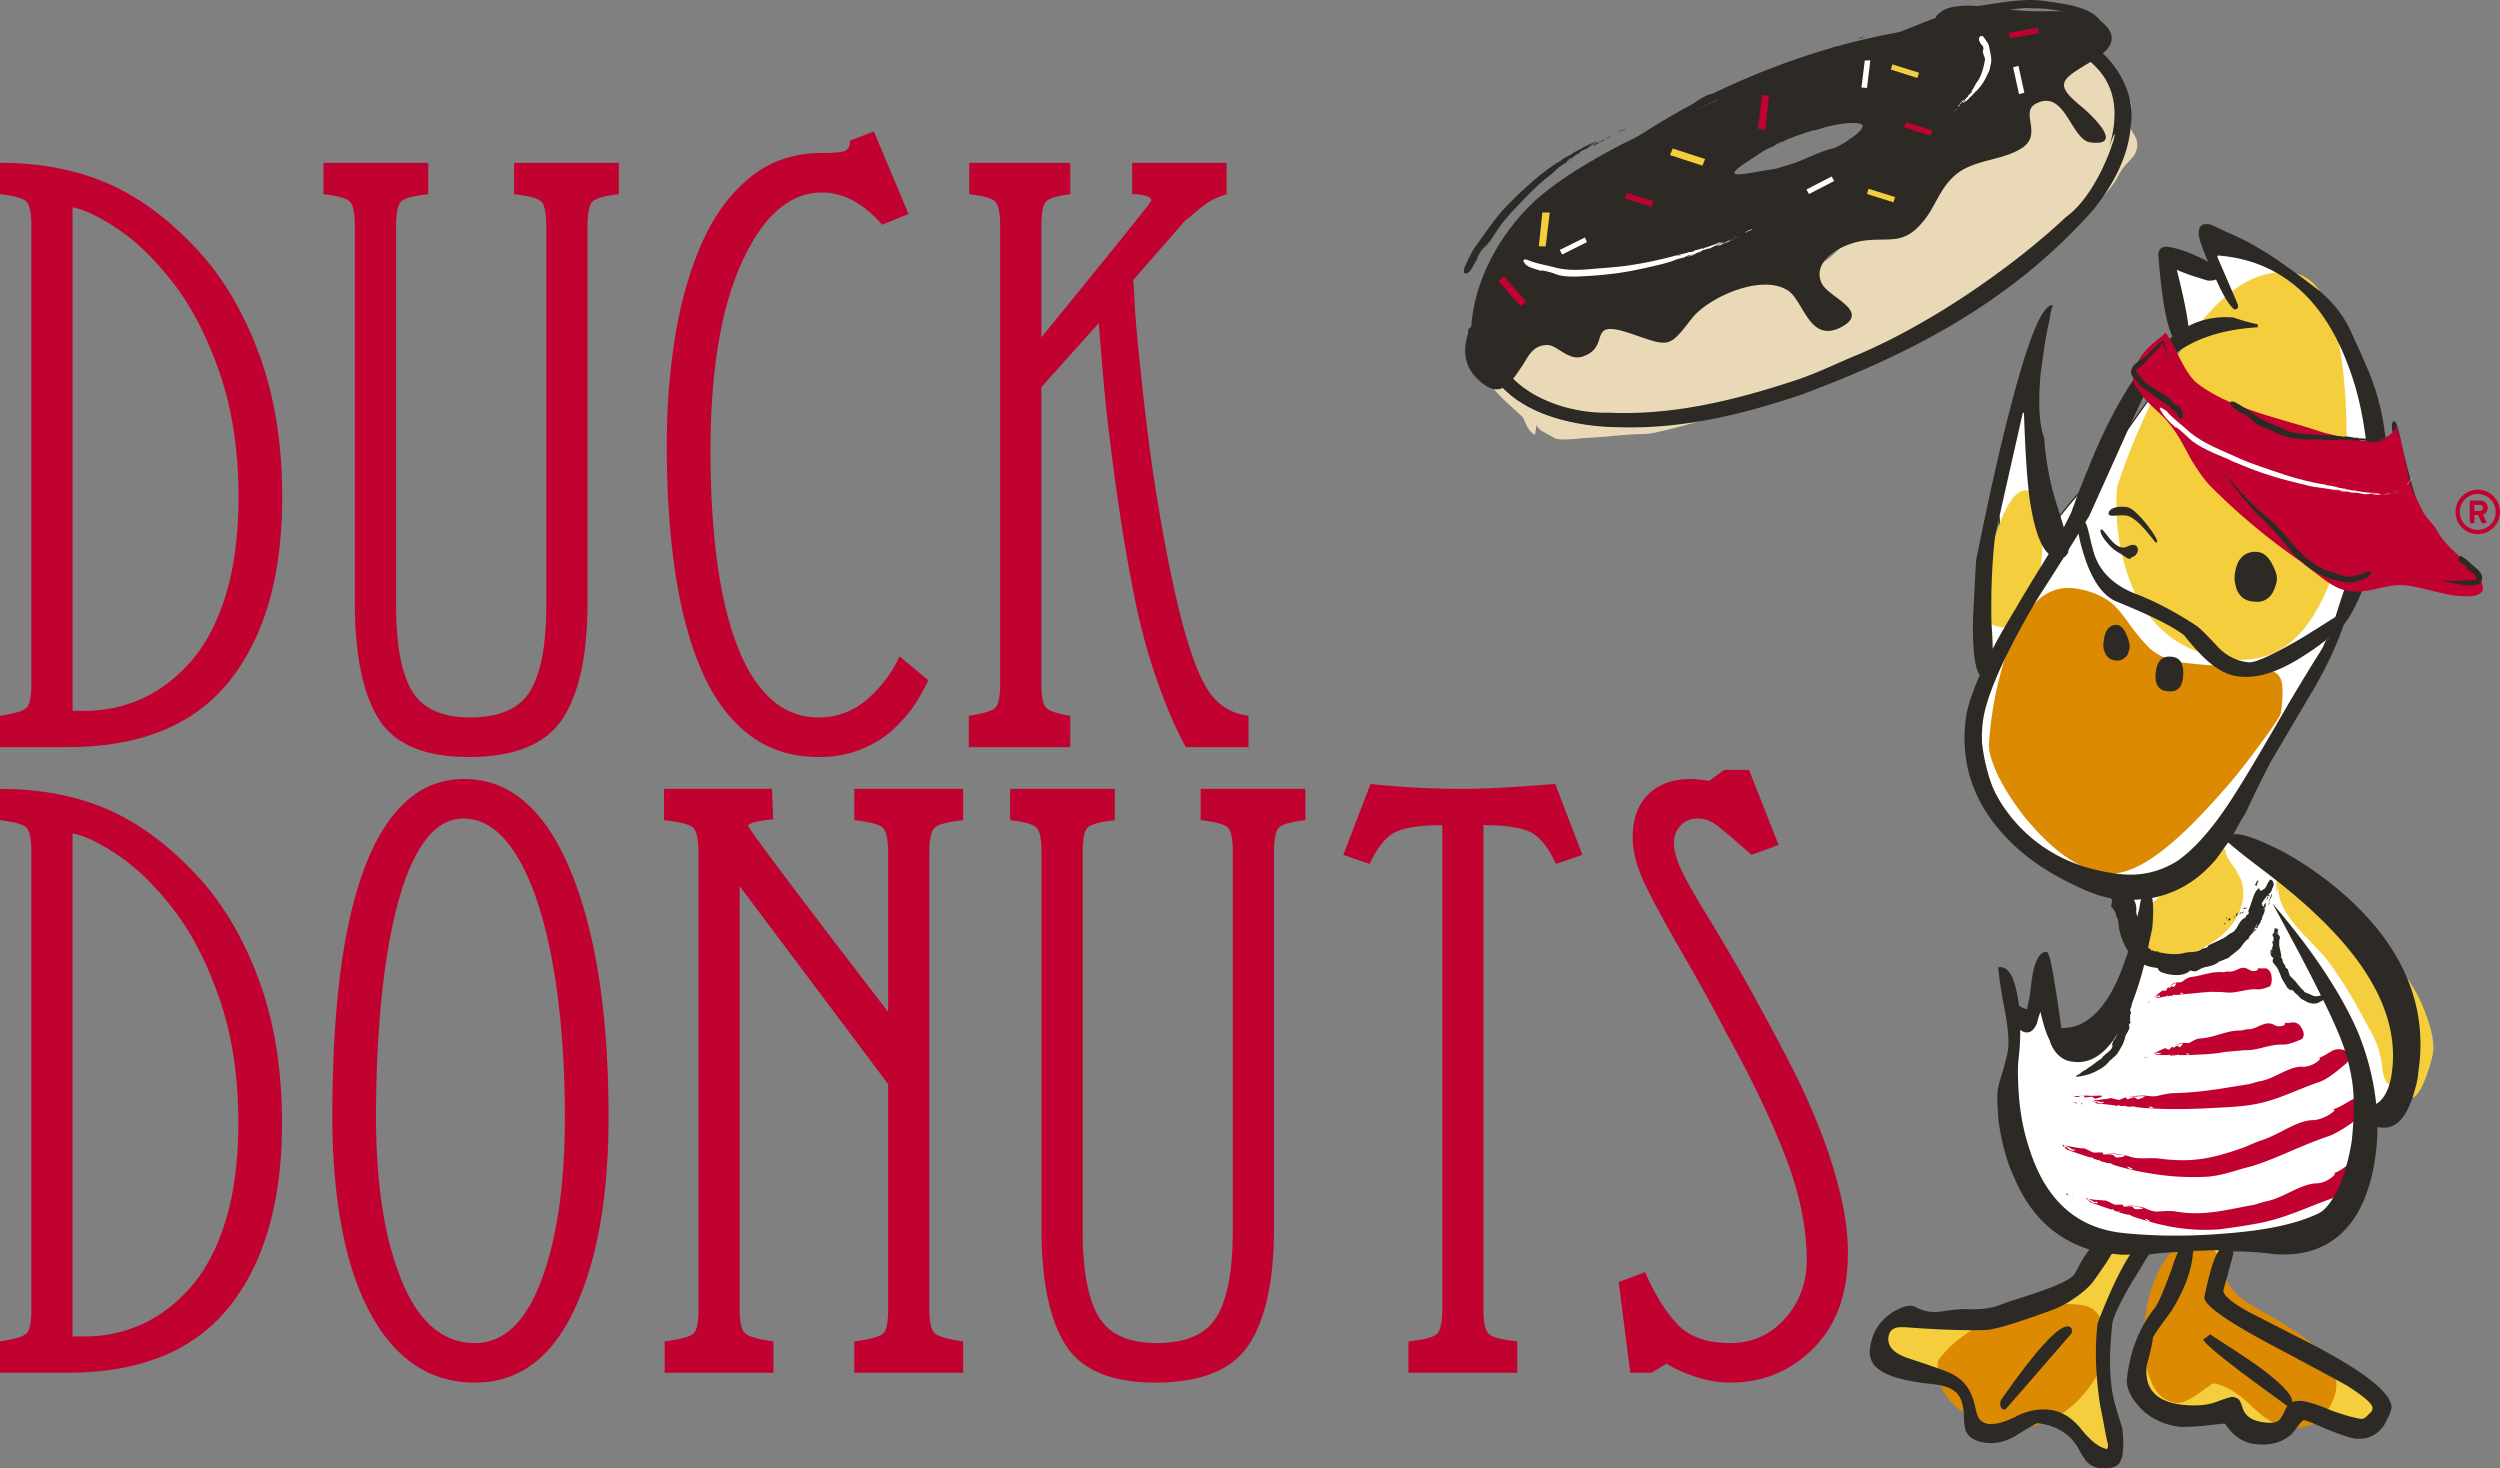 <svg height="242.248" width="412.431" xmlns="http://www.w3.org/2000/svg"><rect width="100%" height="100%" fill="#808080" stroke="none"/><path d="m0 26.864c6.53 0 12.361 1.089 17.493 3.27 5.121 2.177 10.006 5.716 14.633 10.616 4.359 4.543 7.85 10.306 10.484 17.294 2.629 6.987 3.949 14.974 3.949 23.955 0 12.981-2.908 23.103-8.718 30.364s-14.701 10.889-26.678 10.889h-11.163v-5.174c2.45-.362 3.922-.815 4.422-1.361.5-.547.752-1.857.752-3.944v-75.425c0-2.087-.253-3.428-.752-4.017-.5-.588-1.972-1.02-4.422-1.293zm11.978 90.4h2.04c3.27 0 6.377-.658 9.327-1.973 2.95-1.314 5.647-3.36 8.103-6.13 2.444-2.766 4.374-6.42 5.783-10.958 1.404-4.537 2.114-9.942 2.114-16.205 0-7.618-1.025-14.406-3.065-20.348-2.046-5.946-4.564-10.873-7.556-14.774-2.997-3.902-6.036-6.894-9.123-8.986-3.086-2.087-5.63-3.312-7.623-3.675v83.048zm84.95-17.972c0 8.713-1.383 15.159-4.154 19.333-2.766 4.175-7.918 6.263-15.453 6.263-7.261 0-12.203-2.088-14.838-6.263-2.634-4.174-3.948-10.62-3.948-19.333v-61.942c0-2.088-.253-3.428-.747-4.017-.5-.59-1.972-1.02-4.427-1.294v-5.173h17.293v5.173c-2.54.274-4.064.705-4.564 1.294-.494.589-.746 1.93-.746 4.017v62.49c0 6.446.862 11.142 2.587 14.086 1.724 2.955 4.942 4.427 9.664 4.427 4.81 0 8.102-1.45 9.874-4.359 1.767-2.902 2.655-7.624 2.655-14.154v-62.49c0-2.088-.252-3.428-.752-4.017-.5-.59-2.019-1.02-4.558-1.294v-5.173h17.288v5.173c-2.45.274-3.928.705-4.422 1.294-.505.589-.752 1.93-.752 4.017v61.943zm56.227 12.934a32 32 0 0 1 -2.382 4.217c-.867 1.272-1.997 2.571-3.407 3.885-1.403 1.315-3.154 2.404-5.242 3.266-2.087.862-4.443 1.293-7.077 1.293-4.537 0-8.418-1.272-11.64-3.812-3.224-2.54-5.81-6.104-7.762-10.69-1.95-4.579-3.38-9.984-4.285-16.199-.91-6.215-1.362-13.14-1.362-20.763 0-6.168.453-12.093 1.362-17.767.905-5.668 2.361-10.8 4.354-15.384 1.998-4.58 4.653-8.234 7.966-10.958 3.312-2.723 7.282-4.08 11.914-4.08 1.993 0 3.265-.115 3.812-.342.541-.226.815-.794.815-1.703l3.949-1.499 5.715 13.613-4.354 1.772c-3.086-3.538-6.399-5.31-9.937-5.31-5.268 0-9.648 3.79-13.14 11.367-3.496 7.582-5.242 18.04-5.242 31.384 0 6.352.342 12.204 1.02 17.562.684 5.358 1.746 10.006 3.202 13.954 1.452 3.944 3.313 6.988 5.579 9.123 2.271 2.13 4.948 3.197 8.034 3.197s5.79-1.02 8.103-3.06c2.313-2.046 4.059-4.38 5.242-7.015zm6.67 11.027v-5.173c2.45-.363 3.928-.816 4.422-1.362.5-.547.752-1.856.752-3.949v-75.42c0-2.087-.253-3.428-.752-4.017-.494-.588-1.898-1.02-4.343-1.293v-5.174h16.667v5.174c-2.271.274-3.633.705-4.085 1.293-.457.59-.684 1.93-.684 4.018v18.292s18.109-22.152 18.109-22.515c0-.362-.226-.61-.679-.746-.457-.142-1.046-.253-1.771-.342h-.684v-5.174h15.58v5.174c-1.09.363-2.283.841-3.187 1.43-.91.589-2.072 1.704-3.707 2.976l-8.507 9.764c.273 3.355.163 4.096.573 8.497.41 4.4.93 9.301 1.567 14.701.63 5.405 1.43 10.847 2.382 16.336.951 5.495 1.977 10.511 3.065 15.048 1.54 6.173 3.102 10.506 4.695 12.998 1.588 2.498 3.833 3.928 6.736 4.29v5.174h-10.344c-1.546-2.813-3.018-6.172-4.427-10.074-1.409-3.901-2.608-8.076-3.607-12.524-1.546-7.35-2.907-15.611-4.085-24.78-1.178-9.165-1.51-13.046-2.235-22.578l-9.474 10.568v48.904c0 1.998.226 3.291.683 3.88.452.589 1.814 1.068 4.085 1.43v5.174h-16.746zm-159.825 6.892c6.53 0 12.356 1.088 17.483 3.265 5.12 2.177 10 5.715 14.622 10.61 4.353 4.538 7.845 10.296 10.473 17.278 2.63 6.988 3.95 14.964 3.95 23.944 0 12.972-2.903 23.077-8.708 30.333-5.805 7.261-14.69 10.884-26.663 10.884h-11.157v-5.168c2.445-.363 3.922-.816 4.422-1.362.5-.542.747-1.856.747-3.944v-75.367c0-2.082-.248-3.417-.747-4.011-.5-.59-1.977-1.02-4.422-1.294zm11.972 90.33h2.04c3.265 0 6.373-.657 9.317-1.971 2.95-1.315 5.647-3.355 8.097-6.126 2.45-2.76 4.375-6.409 5.779-10.952 1.404-4.527 2.108-9.927 2.108-16.184 0-7.618-1.02-14.396-3.06-20.337-2.04-5.942-4.558-10.863-7.55-14.76-2.992-3.9-6.03-6.892-9.112-8.98-3.086-2.082-5.626-3.307-7.619-3.675zm48.564-4.895c-1.904-3.813-3.334-8.392-4.285-13.74-.952-5.352-1.425-11.204-1.425-17.55 0-8.523.405-16.19 1.22-22.993.82-6.804 2.108-12.65 3.88-17.546 1.767-4.9 4.033-8.66 6.798-11.289 2.766-2.634 6.057-3.948 9.864-3.948 7.524 0 13.376 5.058 17.551 15.169 4.17 10.11 6.257 23.65 6.257 40.606 0 13.15-1.882 23.74-5.647 31.764-3.765 8.028-9.228 12.04-16.389 12.04-7.713 0-13.655-4.17-17.824-12.514m5.715-4.353c2.808 6.893 6.846 10.337 12.11 10.337 4.71 0 8.364-3.444 10.946-10.337 2.587-6.893 3.88-15.874 3.88-26.937 0-6.803-.362-13.197-1.088-19.18-.73-5.989-1.82-11.247-3.265-15.78-1.451-4.537-3.223-8.05-5.305-10.547-2.088-2.492-4.449-3.738-7.078-3.738-2.444 0-4.58 1.246-6.393 3.738-1.814 2.498-3.313 5.99-4.485 10.474-1.183 4.49-2.066 9.727-2.655 15.716-.595 5.983-.884 12.425-.884 19.317 0 11.063 1.404 20.044 4.217 26.937m43.396 10.066c2.718-.363 4.327-.815 4.826-1.362.5-.542.752-1.856.752-3.943v-75.367c0-2.088-.273-3.423-.82-4.012-.541-.589-2.23-1.02-4.858-1.293v-5.169h17.814l.205 5.032s-4.123.331-4.123 1.067c0 .742 23.072 30.685 23.072 30.685v-26.31c0-2.088-.273-3.423-.82-4.012s-2.13-1.02-4.759-1.293v-5.169h17.956v5.169c-2.634.273-4.217.704-4.763 1.293-.542.59-.815 1.925-.815 4.012v75.367c0 1.998.273 3.286.815 3.88.546.589 2.129 1.062 4.763 1.425v5.169h-17.956v-5.17c2.719-.362 4.328-.814 4.827-1.36.5-.543.752-1.857.752-3.944v-37.137l-24.491-32.662v69.799c0 1.998.273 3.286.82 3.88.542.589 2.13 1.062 4.758 1.425v5.169h-17.955v-5.17zm100.531-18.775c0 8.707-1.382 15.148-4.148 19.318-2.771 4.174-7.913 6.256-15.443 6.256-7.256 0-12.198-2.082-14.827-6.256-2.629-4.17-3.943-10.611-3.943-19.318v-61.897c0-2.087-.253-3.423-.752-4.012-.5-.589-1.972-1.02-4.422-1.293v-5.169h17.277v5.169c-2.54.273-4.059.704-4.553 1.293-.505.59-.752 1.925-.752 4.012v62.443c0 6.44.862 11.13 2.587 14.075 1.72 2.95 4.942 4.428 9.659 4.428 4.806 0 8.092-1.452 9.864-4.36 1.766-2.896 2.65-7.613 2.65-14.143v-62.443c0-2.087-.248-3.423-.747-4.012-.5-.589-2.02-1.02-4.559-1.293v-5.169h17.278v5.169c-2.45.273-3.923.704-4.422 1.293s-.747 1.925-.747 4.012v61.896zm22.174 23.943v-5.168c2.63-.274 4.217-.7 4.759-1.294.547-.589.82-1.924.82-4.012v-79.856c-3.36 0-5.852.342-7.482 1.025-1.635.679-3.134 2.466-4.49 5.374l-4.354-1.498 4.49-11.7c5.074.542 10.154.816 15.238.816 3.444 0 8.523-.274 15.232-.815l4.49 11.699-4.353 1.498c-1.362-2.908-2.855-4.695-4.49-5.374-1.63-.683-4.128-1.025-7.482-1.025v79.857c0 2.088.273 3.423.82 4.012.541.594 2.13 1.02 4.758 1.294v5.168h-17.955zm56.59-85.43c-.363-.363-1.041-.952-2.04-1.767-1.814-1.635-3.15-2.745-4.012-3.333-.862-.594-1.793-.89-2.792-.89-1.178 0-2.13.39-2.855 1.163-.726.768-1.089 1.698-1.089 2.787 0 1.361.453 2.97 1.362 4.826.905 1.862 2.54 4.696 4.895 8.502 3.266 5.442 5.894 10.027 7.892 13.745a363.149 363.149 0 0 1 5.442 10.268 116.404 116.404 0 0 1 4.485 10 80.727 80.727 0 0 1 3.34 10.475c.856 3.538 1.287 6.85 1.287 9.932 0 6.62-1.882 11.835-5.641 15.642-3.765 3.807-8.37 5.715-13.808 5.715-1.724 0-3.538-.3-5.447-.883-1.903-.594-3.58-1.34-5.032-2.25l-2.445 1.498h-3.538l-1.909-14.964 4.359-1.63c1.63 3.717 3.418 6.599 5.374 8.639 1.945 2.04 4.826 3.06 8.638 3.06 3.623 0 6.641-1.335 9.044-4.012 2.403-2.676 3.607-5.92 3.607-9.727 0-5.352-1.204-11.11-3.607-17.282-2.403-6.163-5.6-12.83-9.59-19.996-1.904-3.718-4.354-8.16-7.346-13.33-3.086-5.352-5.22-9.316-6.393-11.903-1.183-2.587-1.772-4.964-1.772-7.14 0-3.087.862-5.468 2.587-7.146 1.719-1.677 4.032-2.513 6.935-2.513.636 0 1.588.09 2.86.268h.273l2.445-1.767h4.08l4.9 12.378-4.49 1.635z" fill="#c10230"/><path d="m361.23 205.539-8.807 19.233s-.1 5.368 5.163 7.288c5.369 1.93 10.022 1.015 10.022 1.015l6.378 4.353 5.063-4.858 11.336 2.734s3.744-1.52.81-4.659c-2.834-3.039-25.107-15.69-25.107-15.69l1.72-10.53zm-14.477-2.126c0-.305-1.72 11.946-16.904 12.956-15.085 1.014-17.414 1.014-17.414 1.014l-2.23 6.178 11.541 3.644 4.049 8.297 12.051-2.124 7.897 5.368 3.439.705-3.139-18.219 7.288-17.314s-6.578-.1-6.578-.505" fill="#f5ce3e"/><path d="m344.427 80.009 16.4-22.982-2.535-13.16 6.178 1.214.405-6.173s16.4.805 25.511 25.106c9.012 24.197-23.892 74.205-23.892 74.205s15.185 8.602 18.929 13.16c3.649 4.454 14.78 31.585 9.012 31.99s-4.049 1.62-4.049 1.62-3.744 20.148-15.59 19.743c-11.946-.51-34.828 1.314-36.547-3.344l-6.173-16.805s-.405-13.565 0-15.59c.405-2.024 5.363-2.833 5.363-2.833l3.649 6.982s11.94-10.731 10.726-16.094c-1.314-5.264-4.148-10.227-4.148-10.227s-12.756-5.768-17.21-13.155c-4.558-7.293-4.153-18.024-3.748-21.263.404-3.339 4.153-25.007 2.934-27.536-1.21-2.429 5.268-24.601 5.268-24.601l4.148 25.816s4.054-5.263 5.369-6.073" fill="#fff"/><path d="m375.135 204.843c-.116 0-.226-.005-.342-.005-3.133-.137-6.993-.105-11.078-.079-11.373.08-24.27.173-25.564-3.334l-6.178-16.825v-.016c-.016-.552-.405-13.597 0-15.61.415-2.072 5.247-2.887 5.452-2.918l.074-.011 3.617 6.93c1.152-1.057 11.726-10.92 10.595-15.905-1.24-4.98-3.886-9.748-4.122-10.163-.71-.332-12.914-6.037-17.225-13.187-4.233-6.773-4.312-16.915-3.76-21.326.085-.695.316-2.198.605-4.101 1.068-6.946 3.292-21.406 2.34-23.382-1.215-2.435 4.995-23.766 5.258-24.67l.205.01 4.112 25.574c.751-.967 4.022-5.131 5.226-5.894l16.363-22.93-2.55-13.27 6.21 1.225.404-6.163.1.006c.042.005 4.19.242 9.39 3.46 4.796 2.965 11.5 9.138 16.216 21.72 2.066 5.536 2.087 12.892.073 21.857-1.608 7.166-4.516 15.374-8.638 24.396-6.699 14.654-14.502 26.763-15.274 27.946 1.314.752 15.305 8.807 18.865 13.134 3.16 3.865 12.498 26.08 10.326 31.101-.284.657-.751 1.015-1.393 1.062-3.58.253-4.117.815-4.18 1.047-.058.205.184.378.184.383l.058.037-.016.068c-.01.048-.967 5.106-3.36 10.048-3.107 6.41-7.245 9.785-11.993 9.785m-6.467-.32c2.224 0 4.3.02 6.136.105.11 0 .226.005.336.005 11.042 0 14.89-18.392 15.133-19.602-.1-.09-.29-.3-.216-.567.168-.605 1.64-1.01 4.37-1.2.567-.041.967-.346 1.22-.935 2.144-4.969-7.157-27.041-10.301-30.885-3.691-4.485-18.75-13.05-18.902-13.134l-.095-.058.058-.095c.084-.126 8.302-12.671 15.316-28.014 6.467-14.149 13.208-33.63 8.565-46.09-2.592-6.915-7.492-16.279-16.131-21.616-4.7-2.902-8.518-3.36-9.185-3.418l-.405 6.189-6.142-1.21 2.514 13.056-.032.037-16.41 22.993-.016.016c-1.282.788-5.294 5.993-5.336 6.046l-.153.195-.037-.242-4.074-25.349c-.91 3.16-6.226 21.894-5.143 24.071.978 2.04-1.162 16-2.318 23.508-.29 1.898-.52 3.397-.605 4.086-.547 4.39-.473 14.47 3.728 21.194 4.39 7.277 17.035 13.06 17.167 13.119l.031.01.016.032c.026.047 2.855 5.037 4.16 10.252.514 2.262-1.147 5.674-4.933 10.154-2.802 3.323-5.8 6.02-5.826 6.046l-.1.09-3.675-7.036c-.615.11-4.847.942-5.205 2.74-.394 1.956-.01 14.996.005 15.548l6.162 16.788c1.247 3.365 14.065 3.276 25.37 3.197 1.703-.016 3.365-.027 4.953-.027" fill="#2d2a26"/><path d="m367.104 140.04c0 1.52 1.414 2.735 2.024 3.95.71 1.314 1.11 2.224.91 4.148-.61 5.468-6.578 8.807-10.526 9.722-1.825.4-6.078.91-7.188-1.22-1.52-2.834 2.224-7.492 4.149-8.907 2.634-1.924 5.468-2.429 7.792-5.063.71-.705 1.625-2.024 2.33-2.53l.51-.1zm8.906 5.061c-1.315 5.263 5.368 9.922 7.897 13.26 2.53 3.345 4.659 6.988 6.678 10.837 1.22 2.125 1.93 3.639 2.33 6.173.104.915.204 2.23.714 3.034.5.815 3.539 2.939 4.448 2.634 1.52-.505 3.14-5.973 3.344-7.592.205-2.124-.71-4.859-1.42-6.678-2.528-6.683-7.586-10.731-12.045-15.695-1.52-1.72-9.007-10.326-11.541-8.097-.91.705-1.01 3.439-.81 4.454zm-26.726-64.891c2.13-6.379 4.758-12.551 8.102-18.524 6.783-11.946 13.566-17.514 20.548-16.705 5.263.505 8.197 7.493 9.012 20.853.405 7.897.2 15.39-.71 22.578 0 .1-.204 1.314-.61 3.643-.71 2.734-1.619 5.164-2.728 7.288-3.544 6.987-8.408 10.121-14.985 9.417-8.103-.915-13.566-5.264-16.605-13.06-1.01-2.835-1.719-5.769-2.024-9.113-.205-2.43-.205-4.553 0-6.378" fill="#f5ce3e"/><path d="m382.896 223.053c1.924 1.925 2.734 3.95 2.529 5.974-.205 1.52-.81 2.834-1.72 4.048-1.42 1.924-3.543 2.734-6.178 2.43-1.919-.2-3.943-1.415-6.172-3.644-2.33-2.23-4.454-3.439-6.278-3.644 0 0-.91.604-2.43 1.719-1.619 1.115-2.834 1.62-3.543 1.52-2.63-.305-4.354-2.43-5.058-6.478-.405-2.53-.51-5.163-.106-7.898.305-2.229.81-4.353 1.725-6.377 1.614-4.049 3.844-5.873 6.578-5.568 1.514.1 2.534.61 3.239 1.314.304.405.71 1.32 1.114 2.634.305 1.315.81 2.43 1.415 3.24.815 1.214 2.129 2.328 3.948 3.338 5.269 2.834 8.912 5.268 10.937 7.392m-39.686-7.795c1.924.2 3.239 1.42 3.949 3.44.405 1.319.604 2.633.405 4.153-.1.91-.51 2.124-1.315 3.544-.81 1.514-1.924 3.033-3.239 4.453-3.444 3.444-7.292 5.064-11.746 4.559-3.743-.41-6.783-1.625-8.907-3.65-2.13-2.023-2.934-4.453-2.634-7.187.105-.305.71-1.115 1.72-2.124 1.32-1.315 2.833-2.43 4.658-3.544 5.268-3.139 10.936-4.353 17.11-3.644" fill="#dd8a03"/><path d="m334.301 80.917c1.52.106 2.43 2.025 2.634 5.873.1 2.23 0 4.859-.405 7.693-.105.71-.205 1.22-.205 1.724a67.495 67.495 0 0 1 -.91 3.234c-.1.105-.204.41-.204.61-.605 1.115-1.215 1.924-1.92 2.534a3.731 3.731 0 0 1 -2.833.91c-2.94-.305-4.154-2.024-3.85-4.964.605-3.138 1.315-6.172 2.225-9.106 1.824-5.873 3.644-8.712 5.468-8.508" fill="#f5ce3e"/><path d="m354.853 107.138c1.52 1.215 3.338 2.025 5.773 2.23 2.33.3 5.263.504 8.907.604 2.529.1 4.253.305 4.958.61 1.115.3 1.72 1.01 1.924 1.925.205.91.205 2.629-.1 4.958 0 .405-1.014 2.024-3.039 4.758-2.429 3.339-4.858 6.478-7.492 9.312-7.792 8.807-13.865 13.06-18.219 12.556-4.453-.505-8.912-3.649-13.565-9.317-1.825-2.33-3.344-4.653-4.454-6.983-1.014-2.229-1.524-3.948-1.42-5.163a59.973 59.973 0 0 1 2.43-13.365c.81-2.63 1.72-4.859 2.734-6.678.71-.61 1.315-1.42 1.924-2.534 1.92-2.33 4.249-3.24 6.783-3.034 2.43.3 4.553 1.115 6.173 2.329 1.015.81 2.13 2.124 3.344 3.949 1.414 1.82 2.43 3.034 3.339 3.843" fill="#dd8a03"/><path d="m377.527 80.614c.91.1 1.825.71 2.635 1.725.81.904 1.214 1.82 1.114 2.629l-.105.605c-.2.51-.605.71-1.11.61-2.634-2.94-4.053-4.354-4.053-4.454.105-.81.61-1.22 1.52-1.115m-8.501 16.704c-.305-.91-.51-1.82-.305-2.834.1-.71.305-1.314.61-1.924.704-1.115 1.72-1.62 3.034-1.515 1.014.1 1.819.705 2.534 2.125.505 1.009.81 1.819.705 2.629-.1.71-.405 1.419-.705 2.03-.715 1.108-1.725 1.613-3.139 1.413-1.42-.1-2.23-.81-2.734-1.924m-10.734 11.034c1.42.105 2.124 1.315 1.824 3.544-.205 1.62-1.014 2.33-2.529 2.13-1.52-.106-2.229-1.22-1.924-3.244.205-1.82 1.11-2.63 2.629-2.43m-7.389-.2c-.505.605-1.115.91-1.924.81-.81-.1-1.415-.505-1.72-1.32-.305-.605-.305-1.215-.205-1.92.205-1.824 1.015-2.734 2.23-2.633.61.1 1.114.61 1.519 1.619.405.915.61 1.72.505 2.33-.1.404-.205.709-.405 1.114m22.169 38.772.51-.305c.4-.404.605-1.314 1.01-1.52.204 0 .61.71.504.916-.4 1.214-1.214 1.72-1.919 2.934-.105.1.1.604.2 1.014 0 0 .1-.105.205-.205.2.71-.405 1.42-.61 2.025q.1-.1.205-.1c-.71.305-1.115 1.314-1.52 2.124l-.304.205c-.305.81-1.015 1.215-1.52 2.024-.405.71-1.52 1.315-2.23 2.025-1.719.604-3.538 1.214-5.057 2.024-.206.205-.71.205-1.215 0-.915 1.01-3.04.91-4.459.405-.5-.1-.804-.405-.904-.81-1.52-.1-3.344-.704-4.559-2.23-1.214-1.819-1.924-3.743-1.924-5.462 0-.305-.2-.71-.405-.91l.105-.41c-.205-.91-.71-1.72-.815-2.43-.1-1.109.815-1.619 1.52-2.023.915 1.014 2.734 1.924 2.534 4.048-.1.505.4 1.215.605 1.925.305.404.1 1.114.71 1.42-.505.709 0 2.528 1.114 3.033 0 .105-.1.105 0 .205 1.72.305 3.439.81 5.363.405.81-.305 2.124 0 3.04-.71.1-.1.604-.1.909-.305l.205-.305a40.7 40.7 0 0 0 2.124-1.01c.61-.204 1.01-.71 1.62-1.009 1.014-.41 1.214-2.03 2.124-2.434.205 0 .305-.4.405-.505l.305-.205c.1-.2-.1-.505 0-.605.604-1.314.81-3.034 1.719-3.644.1.1.205.61.405.405m1.622-6.074c.1 0 .1-.205.1-.305-.1.1-.305.205-.405.41v-.41c-.304-.1-.105.41-.205.205 0-.205.1-.405.205-.305v.305c.2 0 .305-.205.405-.305v.51zm-.305 1.317v-.105c-.105 0-.205.105-.305.205.2-.505.41 0 .61-.405-.1 0-.2.405-.305.305m-.708-.609c.305-.304.105-.504.405-.604l-.3.604z" fill="#2d2a26"/><path d="m373.985 145.81c.105.304.105.204 0 .504l.105-.505h-.105zm-3.746 9.214c.405 0 .71-.105.915-.405-.105.405-.81.405-.915.405m-3.946 2.023c0-.1-.205-.1 0-.205.1 0 .1.31.305 0zm-.609-.406-.205-.1s.106.1.205.1m8.504-7.286.305-.51v-.1c-.1.306-.305.206-.305.61m.202-.711h.105c-.105-.505.405-.61.3-1.214-.2.404-.405.91-.405 1.214m-.202-.506-.1-.2c.1-.105.2-.105.305-.105l-.106-.305c-.1-.1-.304.815-.404 1.015zm-2.227-2.126.405.1c-.1-.404.2-.504.2-.91-.4.206-.3.506-.605.81m1.721 3.847c.105-.405.205-.81 0-.91l-.305.71c.205-.205.205.1.305.2m-.912.405.105-.405-.205.1c.1 0 .1.105.1.305m-.1-.303s-.105 0-.105.105zm-.102-.709c-.305.105 0 .205-.1.505.205.1.1-.3.1-.505m-.607 1.418h-.205l.205.1zm-.405 3.037c0-.405-.305.1-.405 0zm-.403-2.937h.305l-.106-.1c.106-.1.106-.205.305-.205-.305-.2-.305.205-.504.305" fill="#2d2a26"/><path d="m371.017 152.898-.542-.815.305-.2.541.815z" fill="#fff"/><path d="m370.747 149.758c-.105-.1-.61.205-.305-.205-.1.205-.305.41-.405.205-.1.205.305.1.305.305-.105-.205.3-.205.405-.305m-.609.608c-.205.1-.305.205-.305.405.1-.2.405-.2.305-.405" fill="#2d2a26"/><path d="m369.36 154.618-.304-.205.547-.81.305.205-.547.81z" fill="#fff"/><path d="m369.027 150.973.2-.505-.405.4c0 .31.205.21.405.105zm.709-.303v-.205c-.105 0-.205.205-.405.405.2-.1.3-.2.405-.2m-.406.2-.105.105zm-1.014 4.354.51-.405c-.305.1-.405.205-.51.405m.203-4.048v.105l.205.1c0-.1-.1-.205-.205-.205m-.709.302c-.205 0-.205.305-.205.405.205 0 .31-.2.51-.3-.2.1-.2-.105-.305-.105m-.606.306.205-.405c-.205-.1-.105.2-.205.405m-.305.506v.205c.105 0 .205-.1.305-.1zm4.454-2.026-.2.405.505-.505z" fill="#2d2a26"/><path d="m348.272 149.555c.605.51 1.01 1.62 1.215 2.43.205 1.114 1.01 2.534 1.924 4.048h-.1c.4 1.214 2.125 2.634 3.44 3.04v-.101c-.2-.205-.506-.305-.2-.405.2.2.604.405.604.605l.305-.1c.205.1-.1.505.505.61.41-.305 1.114.604 1.214 0 .205.4.71.1 1.015.2l-.205-.305c.51.205 1.015.71 1.32.605.604-.1 1.514-.3 2.224-.5.205.3-.71.1-.205.4 1.32-.605 3.344-.3 4.763-1.415-.105 0-.205 0-.105-.1.405.1.71-.305 1.22-.405-.205-.205-.815.1-1.015.2-.1-.604.1 0 .705-.405h-.2c.51-.404.41.1.81-.2h-.3c.4-.204.1-.1.4-.61.105.305.504.305.61.305 0-.205.404-.504.205-.61.91-.1.604-.71 1.414-.809.1-.3-.405 0-.505-.2.405-.505.405.1.605 0 .105-.205.71-.91 1.115-1.015l-.205-.2c.51-.304 1.014-1.114 1.42-1.214-.206-.305-.406.1-.605.405-.206 0 0-.405.1-.61 0 .1-.206.1-.1.205-.206 0 0-.205 0-.305.4-.605 0 .2.2.1.1-.3.504-.805.1-.705.204-.51.404-.1.61-.31-.406.31-.1.61-.51.815.104.1.204.2.304.1.205-.505.81-1.214.61-1.315l.2-.1v-.304l.105-.1c-.405.1-.81.405-1.115.504-.105-.1.1-.304.1-.404h.305c.2-.305-.305-.51.1-.915.1.404.61-.4.91-.705-.405-.61-.405-.1-.81-.51.105-.405.105-1.01.405-1.52-.3 1.22.51-.399.51.51.1-.204 0-.404 0-.61.505-.099.405.406.704.1l-.3-.1c.3-.2.605-.404.705-.909-.1-.1-.3-.405-.2-.61q.305-.1.405-.604c-.504-1.01-.81 1.014-1.42 1.114-.1 1.315-1.619 1.215-2.223 2.63.1.204.2.204.2.61.404.504.504-.506.914-.71 0 .204.1.304 0 .404h.3c-.1.81-.505.305-.71.91v-.1l-.1.305h.1c-.1.2.105.405-.2.61v-.305c0 .2-.305.1-.404.405 0-.205-.1-.305-.1-.405-.305.305-.61.604-.81.91-.405 1.214-1.115 2.229-2.23 2.733l.106-.1c0 .2-.205.2-.41.2l-.605.305c-.3.305-.61.605-1.015 1.01-.1-.1-.1-.2-.1-.3-.1.2-.2.3.1.3-.3.205-.505.1-.81.205l.405-.405c-.3-.1-.1.2-.405.3-.504.31.305.105.405.41h-.2l.305.2c-.51.1-.815 0-1.114-.1l.405-.1c-.106-.305-.51.2-.81.1l.1-.1c-.505.2.105.2-.2.3h-.61l.1.205c-.3.2-1.01.305-1.62.2-.3 0-.704.204-1.114.305.1.105.205.105.205.205-.305 0-.81.1-.61-.205l-.405.205h-.305l.105.1-.404.1s-.206-.1 0-.2c-.505-.1-1.115.3-1.825.1l.205-.1c-.405.1-.405-.306-.915-.205v.205c-.3.1-.904-.306-.804-.51-.1.51-.1-.2-.41.105v-.405c-.3 0-.505 0-.4.2-.305-.305-.51-.405-.815-.305-.1 0-.3-.3-.3 0-.61-.605 0-.605-.61-1.11l-.3.2c-.204-.505-.71-.91-1.114-1.315l.2-.1c-.2-.304-.2.1-.4-.304l.1-.205c-.1-.405-.21-1.11-.31-1.825l.1.105c-.1-.305-.3-.71-.4-1.114.2-.91.3-2.124-.105-3.24-.91-.71-1.82-.909-2.629-.71-.405.306-.605 1.215-.81 2.33m26.524 7.595v.1l-.1-.71c-.205.505-.205 1.214.405 1.52-.2.1-.2.71-.1.71l.2.304-.1-.205.1.205c.505.505.81 1.215 1.114 2.019.1.41.81 1.42 1.01 1.825l.1.205-.1-.205.61.51v-.205l.1.1c.205 0 .305.204.405.204q0 .1.1.2c.205.205.51.41.71.61v.1l.304.2c-.1 0 .1.205 0 .105.2.1.405.2.61.305.605.405 1.52.705 2.224.405.305-.105.51-.305.81-.405.1-.205.305-.41.205-.61.2-.2.2-.3.3-.505-.1 0 .1-.205 0-.1h-.3v.1c-.405.305-.81.405-1.214.405-.305.1-.61-.1-.915-.2-.3-.205-.81-.304-1.11-.51l-.105-.2c-.305-.204-.605-.61-.81-.809l-.404-.51c0-.1-.91-.91-.91-1.015h-.1c-.205-.4-.305-.91-.41-1.21l-.3-.204-.1-.1c.1-.305 0-.405 0-.205l-.305-.505-.1-.1v-.2c-.105-.105 0-.105-.105-.205.105-.105-.2-.404-.2-.404 0-.206.1-.306 0-.505a31.75 31.75 0 0 0 -.305-1.42s.1.1 0 .1v-1.01c.1-.1 0 0 0-.1h.1c-.1-.105 0-.205 0-.304.106 0 0-.1 0-.1v-.1s-.2-.31-.3-.41v-.2h.1l-.1-.105-.204.405v-.2l.205-.305h-.106v-.1l.106.1v-.3l.1-.105h-.1c-.106 0 0 .105-.106.105v-.105h-.1v-.1c0-.105.306.305.306.205l-.305-.31v.105h-.1s.305.305.2.205v-.105l-.1-.1c0 .1-.405-.205-.405 0 0-.105 0 .1.1.1l-.1.105v.2s-.1 0-.1.1h.1v.205c-.1 0-.1.1-.2.1 0-.1.1 0 .1-.1-.1 0 0-.105-.1-.105v.305h-.1v.1c0 .105.2.41.2.41v.1s-.2-.51-.2-.405c0 0 .2.504.2.604 0 .105 0 0-.1.105.1.1 0 .2.1.3l-.2-.1v.2c-.105 0 .1.205 0 .305l.1.105-.1.3h.1c-.1 0-.1.205-.205.205v.1l.105.1v.1h-.105c0 .105-.1.105-.1.205.1.1.1.2.1.2.105.105 0 .105 0 .105m-24.6 8.097-.1-.81c0 .71-.405 1.315.1 1.825-.205 0-.405.605-.305.605l.1.404-.1-.3.1.3c.31.81 0 1.62-.4 2.435-.105.4-.51 1.614-.915 1.919l-.2.205.2-.205-.305.81.205-.1-.1.1c.1.2-.105.404-.105.604-.1-.1-.1 0-.2.105h.1l-.81.71h-.1l-.204.3c0-.1-.2.105-.1 0l-.405.51c-.71.405-1.315 1.01-2.024 1.415-.2.104-.405.404-.81.51-.2.2-.505.3-.61.499-.2.105-.3.205-.605.31.1.1-.305.2-.1.2.2.105.2 0 .405 0 .81-.1 1.62-.305 2.324-.61.51-.2 1.015-.505 1.52-.805.505-.304 1.015-.81 1.32-1.214.1-.105.2-.205.3-.205.304-.405.914-.71 1.114-1.314v.1l.405-.71v-.1c.205 0 .71-1.52.71-1.62v-.1c.205-.51.604-1.015.71-1.52l-.106-.404c.105-.105 0-.105.105-.205.305-.2.2-.405.1-.3v-1.015c0-.205.1-.205.1-.405.105 0-.1-.504-.1-.61v.106c0-.305.205-.405.205-.71.1-.71 0-1.42-.105-2.025-.1 0 0 .206-.1.206l-.1-1.115.1-.205c0-.1-.1 0-.1-.1h.1c-.1-.205 0-.205 0-.305l-.1-.1c.1 0 0-.205.1-.205-.1-.1-.305-.505-.405-.505 0-.1-.1-.1-.1-.1v-.1l.1-.105-.1-.1-.1.505v-.2l.1-.41s-.1 0-.1-.1v-.1l.1.2v-.2l-.1-.2c.1 0 .1-.099.1-.099l-.1-.105s0 .205-.105.205v-.205l-.1-.1h.1s.305.305.206.305c0 0-.305-.405-.305-.305v.1h-.1c0-.1.305.205.305.205l-.106-.205-.1-.1c0 .205-.404 0-.404.205.105-.105.105 0 .105.1l-.105.2h.105l-.105.1c.105 0 0 .1.105.1v.31l-.105.1c-.1-.1.105 0 0-.1 0 .1 0-.106-.1-.106v.205l.1.2h-.1v.205s.305.3.205.3v.205c.1 0-.205-.605-.205-.505s.305.605.305.71c0 .1 0 0-.1.1h.1l-.1.1c.1.1.1.205.2.305l-.2-.1-.105-.105.105.205v.1h-.105c-.1.1.105.305.105.405h.1l-.1.405h.1v.104c-.1-.104 0 .2-.205.1v.2h.105v.2h-.105c.105.105-.1.105 0 .205 0 .1 0 .305.105.305 0 .1-.105.1-.105.1" fill="#2d2a26"/><path d="m354.347 165.347h.205l-.105-.1c-.1-.1-.1 0-.1.1m.406 0h.1v-.1zm.403-.2-.206.1zm2.937-.912h.305c-.106-.205-.206-.1-.305 0m-4.355 10.226h.305l-.2-.105zm.506.1h.106v-.1z" fill="#c10230"/><path d="m354.347 174.358c.1 0 .1.105 0 .105h.205zm4.251-.303h.405c-.1-.204-.305-.105-.405 0m-16.399 7.895.504.105-.3-.205c-.105-.1-.105 0-.205.1m1.115 0q.1.105 0 .205h.305zm.405-1.214c.1 0 .1.305.2.305.51 0 .81-.1 1.22-.1.2 0 .4.405.604.3.405-.1 1.515-.4.81-.505-.91 0-1.52.105-2.33 0l-2.024.105-.504-.105.71.205c.3.2.804-.205 1.314-.205m6.984 1.723h-.206l.915.1c-.205-.2-.404-.2-.71-.1m-11.945 6.579-.505-.304zm-5.972-4.456.2.205zm13.769 6.885h-.305l1.114.305c-.205-.205-.505-.305-.81-.305m-5.771 5.469.505.305-.2-.305c-.1-.105-.205 0-.305 0m1.012.503.105.105h.1zm.911.405-.405-.2zm-5.669-3.642.205.1h.1zm18.932-29.564 1.52-.304s0-.1.1-.1l.1.1h.204l.1-.1-.1-.1-.1-.1.1.1h.2l-.1.1-.1.1.505-.1.1-.1c.1 0 .205-.1.305 0h.505l.205-.305s0 .105.1.205l.1-.205-.305-.3c-.1-.1-.1.405-.2.1.1.305.1-.2.2-.1l.304.3c.1-.1.2-.1.405.105-.1.2-.305 0-.405-.105l-.1.205c-.1-.1-.1-.205-.1-.205l-.204.305.71-.1c1.519-.1 2.939-.305 4.658-.405.91 0 1.72 0 2.629.1 1.62.205 3.444-.71 5.263-.505.71 0 1.62-.404 1.924-.505.51-.71.205-2.129.1-2.229-.604-1.214-1.11-.51-2.324-.81.805.1-.305.91-1.214.3-1.52-.91-1.925.41-3.344.305-.3-.1-.605.105-.91.105-1.924-.205-3.544.605-5.468.81-.505.1-1.01.505-1.42.81-.3.1-.704 0-1.01.1-.404.1-.71.305-1.009.61.3-.206.605-.405 1.01-.51.305-.1-.1.51-.305.61 0 .1-.2-.206-.305-.1-.2 0-.3.2-.4.3s-.1-.2-.205-.2c-.2.2-.3.71-.405.61h-.604l-.106.1.106.404-.205-.105.205.105-.106-.405-.91.705c.206 0 .406 0 .61.1-.1 0-.1-.1 0-.2l.1.2c-.1.105-.304.304-.504 0l-.105.205-.1-.305-.1.1c.1.205.405.304.405.304" fill="#c10230"/><path d="m355.867 174.055h1.924l.1-.105.2.206h.2l.105-.1v-.106l-.105-.1.105.1.205.105.2-.105-.2.105h-.205v.1l.61-.1h.1c.2-.105.3-.105.405 0h.604l.305-.204s.1.1.1.204l.105-.204-.205-.306c-.1-.2-.2.405-.405.106.205.3.305-.305.405-.106l.205.306c.2-.1.4-.1.505.1-.105.104-.305 0-.505-.1l-.105.204c0-.105-.1-.204-.1-.204l-.305.204h.91c2.03-.105 3.949-.105 5.978-.51l3.339-.3c2.224.1 3.943-1.014 6.378-.914.91 0 2.329-.605 3.034-.91.815-.91-.3-2.124-.3-2.224-1.115-1.014-1.32-.205-2.834-.51 1.01.205-.405 1.015-1.42.41-1.62-.914-2.834.805-4.453.705-.405 0-.71.2-1.215.2-2.329 0-4.253 1.22-6.683 1.32-.604.1-1.114.404-1.619.71-.405.1-.91 0-1.215 0-.504.1-.91.3-1.314.504.505-.205.81-.305 1.314-.405.305-.1-.205.505-.404.61-.1.1-.305-.305-.405-.205-.2 0-.405.205-.605.305-.105.1-.105-.205-.105-.205-.305.105-.605.61-.81.51l-.405-.205h-.2l-.205.1.1.405-.3-.1.3.1-.1-.405-1.314.61c.2 0 .505 0 .81.2-.1-.1-.1-.2 0-.2l.1.2c-.2.1-.505.204-.71-.1l-.1.2-.1-.3h-.205c.105.2.51.404.51.404m-9.923 7.998c1.215.1 2.33.205 3.339.405.105-.1.205-.2.305-.1l.2.1h.71v-.1l-.2-.205.2.205.205.1h-.305l1.014.1h.3c.205 0 .505-.1.61.1h.305l.81.105.504-.206s.106.1.206.206l.3-.206-.4-.3c-.205-.204-.41.4-.61 0 .2.4.405-.204.61 0l.4.3c.204 0 .61 0 .809.206-.305.1-.605 0-.81-.206l-.3.206c-.1-.105-.205-.206-.205-.206l-.504.206 1.62.1c3.543.2 6.782.1 10.525-.1 2.025-.105 4.05-.206 5.874-.505 3.948-.61 7.087-2.33 10.83-3.65 1.62-.404 3.75-2.323 4.86-3.238 1.214-1.72-.606-2.224-.81-2.224-1.72-.305-1.925.805-4.15 1.514 1.52-.504-.504 1.42-2.328 1.32-2.33-.1-4.559 2.024-7.188 2.429-.61.1-1.214.405-2.024.505-3.849.61-7.493 1.314-11.846 1.42-1.115 0-2.124.3-3.134.504-.715.105-1.42-.1-2.03-.1-.91 0-1.619.1-2.429.205.91 0 1.52-.105 2.43-.105.61 0-.505.405-.91.505-.1.1-.405-.3-.61-.3-.405 0-.705.2-1.115.3-.2 0-.2-.3-.3-.3-.504.1-1.014.5-1.314.4l-.71-.2-.51-.1-.3.1.1.405-.504-.205.505.205-.1-.405c-.71.1-1.62.2-2.43.3v.105c.505 0 .91 0 1.415.3-.205-.1-.205-.2.1-.2l.1.2c-.405.105-.805.105-1.215-.2 0 0-.2.1-.3.1s-.1-.1-.1-.2h-.205c.1.1.71.405.71.405m-4.96 7.592c1.314.504 2.629.91 3.843 1.314.1 0 .205-.1.31 0l.3.205.605.205h.205q.105 0 0-.105l-.205-.2.205.2.305.205.505.1-.505-.1-.305-.1h-.1l1.215.4.305.105c.3 0 .604 0 .81.2l.2.1 1.014.305.71-.1.1.205.405-.105-.405-.405c-.205-.2-.51.305-.71-.1.2.405.505-.1.71.1l.405.405c.3 0 .71.205 1.014.405-.41.105-.715-.1-1.014-.405l-.405.105-.1-.205-.71.1 1.924.51c4.254.91 8.197 1.414 12.856 1.11 2.734-.3 4.858-1.215 7.082-1.72 4.459-1.42 8.103-3.439 12.656-4.958 1.72-.61 4.559-2.634 6.078-3.949 1.415-2.33-.71-2.33-.81-2.43-1.824.1-2.229 1.215-4.963 2.125 1.82-.61-.81 1.52-2.834 1.62-2.834 0-5.768 2.528-8.912 3.438-.805.31-1.514.61-2.43 1.015-4.858 1.72-8.296 2.634-13.864 1.924-1.32-.205-2.535 0-3.75-.1-.804 0-1.719-.41-2.323-.51-1.115-.2-2.03-.3-2.94-.405 1.015.206 1.725.306 2.835.405.71.205-.605.405-1.11.405-.205 0-.51-.504-.71-.405-.404-.2-.914-.1-1.42-.1-.2 0-.1-.305-.2-.305-.709-.1-1.319.106-1.718-.1l-.815-.404-.505-.205h-.405l.1.41-.605-.305.605.305-.1-.41c-.91-.1-1.924-.3-2.834-.5.51.2 1.01.5 1.52.81-.305-.105-.206-.205.1-.105l.1.205c-.505 0-1.01-.1-1.315-.61h-.405c-.105-.1 0-.2 0-.3l-.405-.105c.205.305.81.81.81.81m3.846 8.708c1.215.405 2.33.81 3.544 1.214.1-.105.2-.105.3 0l.205.205.51.1.2.1c.1 0 .1-.1 0-.2l-.1-.105.1.105.304.2.405.1-.405-.1h-.404l1.114.305.3.1c.2 0 .51 0 .715.2l.2.1.91.305h.604s.105.105.105.205l.405-.1-.405-.41c-.105-.2-.505.205-.61-.1.105.305.505-.1.61.1l.405.41c.3 0 .605.2.91.405-.405 0-.71-.205-.91-.405l-.405.1c0-.1-.105-.205-.105-.205h-.605l1.72.51c3.849 1.114 7.492 1.62 11.74 1.314 2.23-.305 4.36-.61 6.484-1.014 4.253-.81 7.692-2.53 11.946-4.05 1.619-.704 4.148-2.733 5.263-3.948 1.314-2.024-.71-2.124-.81-2.124-1.824-.105-1.924 1.215-4.453 2.024 1.619-.71-.505 1.52-2.43 1.52-2.634.1-5.163 2.224-8.102 2.934-.705.1-1.414.405-2.224.61-4.559.81-8.302 1.919-12.856 1.114-1.214-.205-2.329 0-3.444 0-.81-.1-1.52-.51-2.124-.71a28.44 28.44 0 0 0 -2.734-.404c.915.2 1.62.2 2.63.504.709.1-.606.305-1.01.2-.206.105-.405-.405-.61-.405-.405-.1-.81 0-1.315 0-.2 0-.1-.3-.2-.3-.61-.105-1.214.1-1.524-.105l-.805-.404-.51-.2h-.305v.405l-.5-.305.5.305v-.405c-.804-.1-1.82-.1-2.629-.305.405.205.91.405 1.315.71-.2-.1-.1-.205.205-.205l.1.305c-.505-.1-1.01-.1-1.315-.505h-.305c-.1-.1 0-.205 0-.305l-.305-.1c.1.2.71.71.71.71" fill="#c10230"/><path d="m349.893 199.97h-.305l1.015.305c-.105-.2-.405-.2-.71-.305" fill="#c10230"/><path d="m346.553 87.398c-.305.71 1.519 2.934 2.734 3.644 1.209.61 2.024 1.619 2.329.914 1.62-.404 1.414-2.839-.61-1.824-2.13 1.214-4.049-3.444-4.453-2.734m1.414-2.734c-.1.61 1.42.105 2.94.305 2.223.505 4.957 5.063 4.857 4.353.1-.604-3.438-5.468-4.958-5.568-1.525-.2-2.734.2-2.84.91" fill="#2d2a26"/><path d="m355.74 89.502c-.115 0-.262-.173-.788-.83-.92-1.141-2.629-3.276-4.07-3.602-.604-.079-1.23-.042-1.73-.016-.63.037-1.046.063-1.22-.131-.062-.068-.083-.163-.068-.273.11-.779 1.383-1.21 2.955-1 1.057.069 2.845 2.235 3.365 2.892.705.894 1.72 2.35 1.683 2.777.016.11-.032.152-.074.173-.02.005-.036.01-.052.01m-5.684-4.69c.279 0 .568.01.862.053 1.525.347 3.26 2.508 4.196 3.675.195.237.39.484.52.631-.12-.363-.667-1.298-1.619-2.497-1.335-1.693-2.571-2.771-3.218-2.818-1.435-.19-2.629.173-2.723.825-.016.068.01.095.015.105.106.116.563.09 1.052.058.273-.016.589-.032.915-.032m50.959 2.788-.1-.205.1.105zm-.406-.608.105.105zm.103.203h.1l-.1-.1zm-.305.203v-.205l-.305-.3-.1-.305c-.205-.1-.405-.405-.305-.2.1.3.305.505.505.805l.61.61.105.205-.106-.205c-.1-.2-.3-.3-.404-.405m1.622 1.317h-.105c-.1-.205-.2-.305-.3-.405v.1q.1.1 0 0l.405.405zm.1.2-.1-.1zm-2.025-2.529-.505-1.214-.105-.1v-.105l-.1-.2v-.105h-.1v-.1l.1.1v.105l-.1-.505h-.1c0-.105-.1-.205 0-.305l-.1-.1-.105-.305-.1-.205v-.1l-.1-.1v.2c0 .1.2.1.1.205.1-.105-.1-.105-.1-.205v-.2l.1.1v.1l.1.205-.2-.61c-.41-1.414-.81-2.629-1.214-4.148l-.61-2.33c-.3-1.42-.81-2.734-1.015-4.353-.1-.61-.405-1.514-.605-2.23-.61-.909-.61 0-.71-.1-.1.61 0 .916.1 1.825 0-.61.41.405.31 1.11-.204.915.5 2.13.705 3.244l.305.81c.405 1.719.91 3.138 1.52 4.858.2.505.405.91.604 1.215l.305.81.405.909a2.404 2.404 0 0 1 -.405-.91c-.105-.205.2.1.2.305l.105.305.2.4s-.1.105 0 .105c.105.2.305.305.305.505l.1.304.1.1v.1l.105-.1.1.206-.1-.205-.105.1.61.914v-.1a.806.806 0 0 1 -.205-.51q0 .1-.1 0l.1-.1c.105.2.105.3.105.505l.1.105.1.1c0-.1-.1-.305-.1-.305" fill="#2d2a26"/><path d="m399.294 84.563.105.1-.105-.304c-.1 0 0 .1 0 .204m-60.638-34.217a11.718 11.718 0 0 0 -.505 2.225c-.71 3.039-1.114 6.178-1.52 9.217-.41 4.958-.204 8.402.606 10.426.205 3.14.71 6.273 1.619 9.517.305 1.115.915 2.934 1.62 5.263.51-1.015.91-1.824 1.214-2.43.915-2.533 1.825-4.962 2.74-7.087a85.506 85.506 0 0 1 5.362-11.341c2.735-4.753 5.569-8.297 8.602-10.626-1.01-2.024-1.819-6.583-2.329-13.565.105-.915.61-1.315 1.52-1.215 1.724.2 3.643.91 6.078 2.124.2.1.4.305.604.305-1.114-2.634-1.619-4.154-1.52-4.758 0-1.115.51-1.52 1.62-1.42.305 0 1.315.51 3.24 1.42 2.229.91 4.153 2.024 5.872 3.039 2.13 1.314 5.263 3.538 9.212 6.577 1.925 1.62 3.644 3.644 4.864 6.073 1.314 2.834 2.224 4.859 2.734 6.078 3.133 6.983 4.148 14.675 3.133 23.183-.404 3.338-1.414 7.182-2.734 11.336-1.314 3.948-2.734 6.782-4.048 8.401-1.015 3.04-2.634 6.583-4.958 10.632-1.725 2.834-4.054 6.883-7.188 12.146-.915 1.824-2.33 4.559-4.049 8.302-.814 1.215-1.42 2.429-2.024 3.544.2-.1.405-.1.705-.1 1.72.2 4.253 1.214 7.592 2.934a56.33 56.33 0 0 1 10.632 7.592c9.112 8.303 12.955 17.614 11.74 27.74 0 0-.1.606-.2 1.72-.204 1.32-.61 2.53-.909 3.544-1.214 3.544-2.94 5.163-5.163 4.859-.205 0-.405 0-.61-.1 0 1.519-.1 3.139-.305 4.653-.505 3.848-1.514 7.093-3.134 9.821-3.044 4.959-7.797 7.088-13.975 6.478a47.518 47.518 0 0 0 -6.373-.405v.51c-.105.305-.61 2.324-1.625 5.868-.1.815 1.315 2.025 4.254 3.65.405.2 3.744 1.918 9.717 4.957 9.417 4.859 13.97 8.502 13.77 10.937l-.305.904c-.3.715-.604 1.22-.91 1.825-1.214 1.72-2.733 2.429-4.858 2.224-.71-.1-2.23-.605-4.558-1.515-2.224-1.014-3.544-1.52-3.844-1.52-.205 0-.81.71-1.924 2.23-1.52 1.415-3.544 2.025-6.078 1.72-2.02-.2-3.744-1.42-4.953-3.339-.21-.105-1.425.1-3.444.305-2.03.2-3.344.2-3.849.2-2.94-.305-5.368-1.52-7.088-3.544-1.414-1.62-2.024-3.24-1.824-4.554.51-4.458 2.03-8.202 4.359-11.241.804-.91 1.719-3.239 3.033-6.783.305-1.114.71-2.019 1.015-2.728h-.41c-1.62.1-3.134.2-4.348.404-.61.81-1.42 2.324-2.535 4.05-2.224 3.743-3.338 6.172-3.538 7.286-.61 5.569-.51 10.127.505 13.566.604 2.13 1.01 3.344 1.114 3.644.2 1.42.3 3.039 0 4.863 0 0-.105.3-.51 1.11-.604.61-1.719.91-3.239.71-.91-.1-1.619-.505-2.229-1.215-.1-.1-.605-.815-1.414-2.33-1.42-2.223-3.644-3.543-6.583-3.848-.2 0-1.215.61-3.034 1.724-1.824 1.215-3.644 1.72-5.368 1.52-1.72-.205-2.834-.815-3.34-1.825-.204-.405-.404-1.42-.404-3.039-.1-1.314-.405-2.429-.91-3.034-.71-1.014-2.229-1.619-4.458-1.819-3.844-.41-6.578-1.114-8.097-2.03-1.52-.909-2.224-2.129-2.025-3.743.305-2.734 1.62-4.658 3.744-6.073 1.725-1.015 3.039-1.32 3.849-.815 1.314.71 2.734.915 4.148.71 1.825-.305 3.244-.405 4.154-.405 2.024.1 3.644-.1 4.758-.405 1.215-.404 2.125-.81 2.834-1.009 6.278-1.925 9.717-3.344 10.327-4.454.71-1.32 1.314-2.534 2.024-3.443.105-.206.305-.405.405-.505-5.768-1.825-9.922-5.774-12.556-12.151-1.214-2.63-1.924-5.568-2.424-8.707-.205-2.225-.305-4.049-.205-5.264.1-.81.405-1.924.91-3.438.405-1.52.71-2.634.81-3.444.205-1.42 0-3.544-.505-6.378-.71-3.544-1.01-5.973-1.115-7.187 1.825-.305 2.834 1.819 3.444 6.377.605.305 1.01.505 1.314.505a34.6 34.6 0 0 0 .505-2.529c.205-2.024.41-3.039.41-3.139.505-2.634 1.315-3.849 2.324-3.749.41 0 .91 2.33 1.625 7.088.4 2.429.605 4.253.805 5.468 4.358.105 7.997-3.644 10.531-11.236.81-2.124 1.514-4.859 2.224-8.102.205-.705.205-1.315.405-1.92-1.314.2-2.629.1-4.049 0-1.819-.205-4.148-.914-6.782-2.229-3.24-1.52-6.278-3.344-8.907-5.568-7.088-6.073-10.227-13.36-9.217-21.763.205-1.924 1.015-4.358 2.334-7.392-.815-1.115-1.22-4.254-1.114-9.212.3-6.278.504-9.617.504-9.722 1.42-7.082 2.934-14.17 4.659-21.258 3.439-13.97 6.073-21.058 7.997-20.853m-4.758 17.714-.205.106c-2.934 12.955-4.454 19.738-4.554 20.243-.504 4.253-.704 9.011-.604 14.275.1 1.52.2 3.039.2 4.353a118.885 118.885 0 0 1 3.643-6.377c2.53-4.354 4.454-7.393 5.568-9.212v-.1c-1.414-1.32-2.429-4.354-3.139-9.217-.405-3.134-.71-7.792-.91-14.07m31.99-25.917-.1.205c.2.505 1.42 3.24 3.439 7.997 0 .405-.1.605-.2.605s-.2.105-.405.105c-.81-.61-1.825-2.23-3.04-4.963-.404.205-.804.205-1.314.205-.404-.105-1.314-.405-2.634-.81-1.414-.51-2.224-.81-2.529-1.015 1.115 4.454 1.72 7.493 1.925 9.318 2.329-1.22 4.858-1.62 7.392-1.42 1.514.505 2.834.91 4.049 1.115v.504c-6.683.405-11.647 2.33-14.885 5.469-1.215 1.214-2.225 2.629-3.14 4.348-.504 1.014-1.214 2.329-2.018 4.154-.715 1.42-3.245 7.187-7.698 17.009 0 .1-.3.505-.71 1.215.305.504.41 1.114.61 1.819.405 1.824.705 2.939.91 3.543 1.015 2.935 3.338 5.064 6.677 6.378 2.94 1.115 6.383 2.834 10.227 5.369.305.2 1.52 1.314 3.544 3.543 1.42 1.415 3.039 2.224 4.963 2.424 1.11.106 3.949-1.214 8.502-3.843 3.04-1.825 4.958-3.14 5.873-3.644.2-.81.91-3.139 2.33-7.087 1.514-4.254 2.529-7.998 2.933-11.442.305-2.429.2-5.363-.1-9.112-.504-4.858-1.42-9.312-2.933-13.36-4.154-11.541-11.442-17.82-21.668-18.629m-16.705 57.101c-2.024-.815-3.743-3.039-5.063-6.683-.605-1.824-1.01-3.244-1.214-4.558-.405.71-1.01 1.62-1.62 2.634-.1.405-.1.61-.2.71-.205.2-.305.505-.61.604a760.264 760.264 0 0 1 -4.453 6.988c-5.468 9.312-8.402 15.995-8.907 20.143-.71 5.973 1.01 11.441 5.158 16.3 4.359 5.063 10.227 7.997 17.414 8.807 3.544.405 6.788-.405 9.622-2.224 2.43-1.725 5.163-4.66 7.898-8.707 1.619-2.33 4.453-6.988 8.602-14.176 3.033-5.263 5.873-9.921 8.502-13.97-1.11.91-2.43 1.924-4.05 2.934-4.148 2.739-7.791 3.949-10.93 3.544-1.925-.2-3.75-1.215-5.773-3.134a41.663 41.663 0 0 1 -3.24-3.649c-1.924-1.514-5.667-3.339-11.135-5.563m18.423 39.682c-.71 1.009-1.414 2.024-2.024 2.834-2.934 3.443-6.378 5.568-10.526 6.377.205 1.115.205 2.834 0 5.064 0 0-.305 1.314-.81 3.743-.61 2.834-1.315 5.369-2.23 7.798-2.628 7.387-5.972 10.93-9.916 10.426-1.32-.1-2.33-.71-3.139-1.824-.41-.605-.71-1.215-.81-1.72-.51-.91-1.014-2.429-1.52-4.653-.099.1-.304.705-.61 1.92-.504 1.014-1.014 1.519-1.818 1.419-.305 0-.61-.205-.915-.405 0 1.72-.1 3.439-.305 4.958-.1 1.015-.1 2.635 0 4.759.205 3.443.71 6.477 1.625 9.317 2.629 8.806 7.792 13.665 15.69 14.475 4.857.504 10.426.604 16.498.1 6.988-.505 12.151-1.62 15.695-3.345 1.315-.604 2.63-2.523 3.844-5.463a36.051 36.051 0 0 0 1.62-6.377c.404-3.644.51-6.888.104-9.822a33.367 33.367 0 0 0 -2.334-8.197c-1.514-3.65-5.058-10.731-10.826-21.263 6.677 7.797 11.336 14.885 14.07 21.158 1.62 3.948 2.634 7.997 3.04 11.946.099-.1.199-.2.404-.3 1.11-.91 1.924-2.634 2.224-5.263 1.015-8.402-3.239-17.01-12.756-25.922-2.429-2.324-5.768-5.058-9.821-8.097-2.63-2.024-4.149-3.239-4.454-3.643m.71 91.519c.61.1 1.015.3 1.215.704.305.61.404 1.01.51 1.32.504 1.314 1.719 2.024 3.843 2.224.91.1 1.62 0 2.124-.405.205-.2.51-.71.815-1.314.3-.71.605-1.215.905-1.42.51-.405 1.22-.505 2.229-.405.81.105 2.23.51 4.354 1.42 2.129.81 3.948 1.314 5.268 1.52.305 0 .71-.206 1.11-.71.51-.406.71-.71.71-1.01.1-.71-1.315-1.924-4.15-3.75-1.624-.909-4.858-2.633-9.721-5.262-9.417-4.864-14.07-7.997-13.865-9.417.81-3.844 1.514-6.378 2.429-7.692-1.42 0-2.94.1-4.254.1 0 .205-.1.504-.1.81-.305 2.833-1.52 5.872-3.444 9.006-.404.61-1.114 1.525-2.124 2.94-.61.809-.91 1.419-1.015 1.619 0 .504-.305 2.024-1.009 4.553-.405 3.849 1.52 5.978 5.968 6.483 2.13.2 4.054.1 5.568-.505 1.624-.61 2.429-.81 2.634-.81m-19.943-23.592c-.505.915-1.52 2.43-3.04 4.559-.604.81-1.613 1.72-2.933 2.629a17.044 17.044 0 0 1 -4.249 2.23c-5.368 1.924-8.812 3.038-10.531 3.138-2.934.1-7.083 0-12.656-.405-1.21-.1-2.124-.1-2.529.205-.505.2-.81.705-.91 1.515-.1 1.42.91 2.534 3.24 3.338 4.048 1.32 6.677 2.23 7.692 2.84 1.719 1.01 2.834 2.629 3.338 4.958.205 1.015.41 1.62.61 2.024.305.505.91.91 1.82 1.015 1.114.1 2.534-.305 4.353-1.215 1.725-.915 3.644-1.314 5.473-1.114 2.02.2 3.744 1.314 5.159 3.039 1.519 1.919 2.939 3.133 4.353 3.439.1 0 .2-.206.2-.705-.505-2.13-.81-4.254-1.315-6.583-.704-4.758-.91-9.212-.404-13.466 2.024-5.263 3.848-9.012 5.368-11.336-1.115.1-2.024 0-2.634-.105z" fill="#2d2a26"/><path d="m341.187 218.799c.505.105.71.41.604 1.115-7.287 8.407-10.93 12.655-11.03 12.655-.51-.1-.71-.3-.71-.61-.1 0-.1-.299 0-.91 5.768-8.301 9.511-12.35 11.136-12.25m36.14 13.163c-.61-.51-3.239-2.33-7.692-5.668-4.154-3.14-6.178-4.959-6.178-5.369.3-.1.71-.404 1.114-.81 3.644 2.33 6.073 3.95 7.388 4.859 4.253 3.04 6.278 5.163 6.178 6.278 0 .405-.1.61-.305.61 0 .1-.2.1-.505.1" fill="#2d2a26"/><path d="m395.953 72.212c.305.81 1.215 5.773 1.42 6.683.704 2.529 1.214 3.139 2.324 5.468.71 1.314 1.724 2.024 2.334 3.139 1.315 2.629 4.654 4.758 6.478 7.182 2.629 3.444.1 3.85-2.734 3.65-3.04-.206-7.088-1.825-9.927-1.825-2.829.1-5.263 1.42-8.297 1.01-3.034-.406-5.568-3.24-8.097-4.959a105.863 105.863 0 0 1 -14.68-12.246c-1.315-1.32-2.53-3.244-3.444-4.763-1.01-1.92-2.224-4.249-3.644-5.868-1.314-1.625-3.139-2.84-4.353-4.559-1.115-1.619-1.415-1.619-1.52-3.338 1.315-3.949 3.139-4.859 5.468-6.883 1.725 2.324 2.94 6.478 5.164 8.302 5.363 4.149 13.26 5.668 19.743 7.792 2.629.91 5.668 1.32 8.397 1.825 1.425.3 4.154-.715 4.763-2.534z" fill="#c10230"/><path d="m395.447 80.917-.504.106h.2zm-1.214.609c-.105 0-.105-.105-.205-.105l-1.11.205-.61-.1c-.299 0-1.314.1-.704.1.81.105 1.415 0 2.125-.1.71 0 1.314-.205 1.924-.405l.505-.205-.71.305c-.305 0-.71.2-1.215.305m3.746-2.631c-.105 0-.205.205-.205.205-.3.2-.405.504-.705.804l.2-.1c.1-.1.1-.2 0-.1l.81-.914zm.303-.305-.205.204.205-.205z" fill="#fff"/><path d="m392.007 81.323c-1.015 0-2.024-.1-3.039-.305h-.2l-.205-.1h-.61q-.1 0 0 0l.105.1-.105-.1-.2-.1.2.1h.105l-1.014-.204-.2-.1c-.205 0-.405 0-.61-.1h-.2l-.71-.2h-.504l-.106-.105h-.3l.3.205c.205 0 .405-.1.61.1-.205-.2-.405-.1-.61-.1l-.3-.205-.814-.2c.305 0 .61.1.815.2h.3l.105.105h.504l-1.42-.305c-3.238-.51-6.072-1.315-9.206-2.43-1.724-.609-3.344-1.114-4.963-1.824-3.034-1.42-6.073-2.429-8.608-4.553-.91-.915-3.033-2.43-3.643-3.344-1.82-1.315-1.01-.1-1.01-.1.505.91 1.115 1.62 2.729 3.04-1.01-1.116.915.504 1.924 1.519 1.52 1.414 4.254 2.529 6.478 3.438.51.305 1.115.51 1.825.81 3.544 1.52 6.987 2.534 10.936 3.444 1.01.305 1.92.405 2.834.505.605.1 1.315.2 1.82.305.81.2 1.519.3 2.229.3-.81-.1-1.32-.1-2.13-.3-.604-.105.41 0 .71 0l.61.2 1.01.1c.205 0 .205.104.205.104.504.1.91 0 1.314.1l.61.1.505.105h.205l-.105-.105.105.105 2.224-.105c-.405 0-.81 0-1.215-.1.1 0 .1.1-.1.1l-.205-.1c.405 0 .81 0 1.115.1h.71c-.205 0-.81-.1-.81-.1" fill="#fff"/><path d="m387.753 80.818.205.1-.81-.205c.1.105.3.105.605.105" fill="#fff"/><path d="m393.728 72.009-.305.1h.205zm-1.012.406.305-.1zm.403-.1v-.105l-.1.105zm0 .403s-.1-.1-.205-.1c-.2.1-.4.305-.705.205l-.305-.105c-.305.105-.91.105-.505.205.505 0 .91.1 1.415-.1.51-.105.815-.31 1.114-.61l.305-.205-.405.205c-.2.1-.305.405-.71.505m1.927-2.326v.205c-.205.2-.205.4-.305.605l.1-.106c.1-.1 0-.1-.1 0 .2-.2.305-.5.404-.704h-.1zm.199-.203-.1.205z" fill="#2d2a26"/><path d="m391.702 72.515-2.025-.2h-.604q-.106 0 0 0h-.205l-.205-.105.205.105h.205v-.105h-.71l-.405-.1h-.1l-.51-.1-.305.1-.1-.1-.2.1.2.1c.1 0 .305-.1.405 0-.1-.1-.305 0-.405 0l-.2-.1-.51-.1c.205 0 .41 0 .51.1l.2-.1.1.1.305-.1h-.91c-2.124-.205-4.048-.305-6.178-.405-1.109-.1-2.224-.2-3.239-.71-1.819-.81-3.843-1.419-5.568-2.834-.604-.504-2.024-1.314-2.734-1.719-1.01-.405-.804.305-.704.305.3.705.91.81 1.919 1.72-.705-.61.71.1 1.42.81.91 1.114 2.734 1.519 4.148 2.228.31.1.71.3 1.215.505 2.634.91 4.863.405 7.392.71.71 0 1.315 0 1.82-.105.51 0 .914.105 1.32.105.504.1.909.1 1.314.1-.405-.1-.81-.1-1.315-.1-.405 0 .2-.105.505-.105l.305.105h.71c.1 0 .1.1.1.1.305 0 .61-.205.81-.1l.404.1h.505l-.1-.1.1.1h1.42v-.1l-.81-.105c.1 0 .1.105-.1.105l-.105-.105c.305 0 .505 0 .71.105h.404c-.1 0-.404-.105-.404-.105" fill="#2d2a26"/><path d="m388.867 72.315h.205l-.61-.105zm-30.674-13.263-.1-.205v.1zm-.403-.809.1.2zm.1.303h.1l-.1-.105zm-.303.1c-.105 0 0-.1 0-.1l-.305-.505-.1-.404c-.1-.1-.305-.51-.205-.305l.405 1.11.51.914.2.2-.2-.3c0-.205-.205-.305-.305-.61m1.72 1.823-.105-.1c-.1-.205-.3-.305-.4-.405v.1c.1.1.1 0 .1 0l.405.505zm.1.1h-.1l.1.105z" fill="#2d2a26"/><path d="m357.384 57.432c-.305-.305-.205-1.314-.71-1.214l-.1.1-.1.105-.204.1v.1l-.1.1-.205.1.205-.1.1-.1v-.1l-.405.405v.1c-.1.1-.2.2-.305.2v.104h-.1l-.305.305-.1.2h-.1l-.1.1h.2c.1-.1.1-.2.205-.2-.105 0-.105.1-.205.2h-.2l-.305.305c.1-.2.205-.2.305-.305l.1-.1h.1l.1-.2-.505.505c-.91 1.314-3.444 1.72-3.034 3.644.605.71 1.11 1.62 1.82 2.124a172.723 172.723 0 0 0 4.453 3.139c.405.505 1.315 1.01 1.42 1.62.505.809.704.204.81.105.1-.51-.106-1.22-.915-2.03.504.71-.705-.2-1.11-.81-.71-.81-2.13-1.314-3.139-2.124l-.91-.605c-.814-.71-1.114-1.42-1.824-2.129-.71.71 1.01-.705 1.52-1.115.404-.405.704-.81 1.014-1.215l.805-.704c.305-.305.61-.505.815-.915-.305.41-.51.61-.815.915-.2.2.105-.205.205-.405l.305-.1.305-.51c0-.1.1 0 .1-.1.1-.105.2-.404.4-.404.51-.1-.3-.305-.2-.1l.1.2v.1l.1-.1.104.2-.105-.2-.1.1.61 1.014-.205-.61q0 .1 0 0v-.1c.1.1.205.305.205.51v.3c.1-.1 0-.405 0-.405" fill="#2d2a26"/><path d="m356.17 56.723.1-.1-.305.305s.1-.105.205-.205m9.717 21.26.205.205-.105-.105zm.506.406v.1h.105zm.506.403-.305-.205zm-.403-.303.1.1zm.403-.203s0 .106.105.206l.604.405c.1.1.2.3.305.4.2.104.81.61.505.304-.405-.505-.81-.704-1.215-1.11l-1.214-.814-.305-.3.405.405c.205.2.505.3.81.504m-2.732-2.226.1.1c.105.205.305.505.51.71v-.205c-.105-.1-.205-.1-.105 0l-.505-.81zm-.203-.305.205.1z" fill="#2d2a26"/><path d="m367.913 79.603 1.52 1.72.1.204.1.1.204.305h.1l.1.2.2.205-.2-.205-.1-.2h-.1l.505.605.1.105c.205.1.305.2.305.3l.1.105v.1l.405.405.304.2v.105l.2.1-.1-.206c-.1-.1-.305-.1-.305-.305 0 .206.205.206.305.305l.1.205.41.505c-.205-.1-.305-.305-.41-.505l-.2-.1v-.105l-.304-.2.71.81c1.719 1.72 3.443 3.34 4.963 5.263.804 1.115 1.72 2.23 2.729 3.034 1.924 1.825 4.253 2.84 6.987 3.344 1.01.305 3.14-.2 3.944-.81 1.015-.809.31-.909.31-.909-.915 0-1.314.705-2.94.705 1.116 0-.709.405-1.719-.1-1.32-.505-3.443-.91-4.758-2.124l-1.214-.91c-1.925-1.725-3.544-4.154-5.874-6.178-.504-.505-1.109-.91-1.619-1.414-.405-.306-.71-.71-1.015-1.015-.405-.505-.804-.81-1.214-1.215l1.214 1.215c.305.305-.3-.2-.505-.305l-.3-.405-.51-.505c-.1-.1 0-.1-.1-.205-.304-.3-.604-.405-.709-.604l-.3-.51-.205-.2-.205-.2v.2l-.2-.305.2.305v-.2c-.405-.305-.704-.815-1.214-1.115v.1c.305.1.51.405.61.71-.1-.1 0-.1.1 0v.1l-.505-.61s-.105-.1-.205-.1v-.1l-.1-.2c0 .2.305.505.305.505" fill="#2d2a26"/><path d="m370.039 82.132-.106-.1.41.405c0-.1-.205-.2-.304-.305m32.394 13.871.205.1-.1-.1zm.403 0-.1.1h.1zm.103-.303h.305l.2.1c.105 0 .404-.1.205-.1h-1.32l.205.1c.1 0 .2-.1.405-.1m-1.417.2.105-.099c0 .1.2.1.3.1l-.1-.1v.1l-.405-.1.1.1z" fill="#2d2a26"/><path d="m403.445 96.003.914.1h.1v.105h.2v-.105l.1.105h.205l.205.1h.505v-.1c-.105-.105-.205.1-.205 0 0 .1.1-.105.205 0v.1l.3.1c-.1 0-.2-.1-.3-.1h-.205l.405.1c.91.2 1.824.305 2.834 0 .51.2 1.015-1.114.71-1.52-.505-1.114-1.52-1.519-2.125-2.229-.305-.3-.91-.704-1.22-.91-.504-.099-.504.406-.504.406 0 .504.305.504.715 1.015-.31-.306.4 0 .605.404.2.605 1.114.81 1.414 1.315l.205.405c.2.81-.305.1-1.62.505-.304-.1-.504 0-.814 0l-.505-.1-.605.1h.605c.105 0-.1.1-.3.1l-.1-.1-.305.1-.105-.1c-.1 0-.3.1-.3.1l-.205-.1h-.2v.1-.1l-.71.1.406.104c-.1 0-.1-.105 0-.105v.105c-.1 0-.2 0-.305-.105l-.1.105v-.105h-.105c.105.105.205.105.205.105" fill="#2d2a26"/><path d="m253.497 70.071c.231.878 1.304 1.225 2.088 1.72.43.141.683.504 1.309.615 1.472.294 3.743-.153 5.368-.19 2.929-.136 5.91-.583 8.754-.604 1.32.005 2.687-.4 4.06-.71 3.044-.763 6.062-1.62 9.19-2.498 4.67-1.409 8.965-3.275 13.397-5.568 2.088-1.025 4.648-.899 6.815-2.04 5.542-3.065 10.563-6.872 16.389-9.37a212.402 212.402 0 0 0 7.035-3.291c1.414-.726 2.802-1.64 4.19-2.566 3.076-1.882 5.18-4.127 7.55-6.62 3.066-3.307 7.372-5.783 9.565-9.469.389-.773.867-1.656 1.572-2.371.778-.93 1.514-1.446 1.745-2.603.305-1.367-.425-2.171-.988-3.207-.573-1.13.547-3.844-.216-4.848-.504-.636-.92-3.423-1.693-3.812-.557-.326-6.356-4.438-7.171-4.416-.61-.011-2.855 1.95-3.523 2.255-.768.32-2.166 1.85-2.929 2.166-3.291 1.82-4.464 4.843-7.245 7.293-.978.957-2.813.93-3.917 1.703-.637.505-2.083 1.026-2.703 1.63-1.162 1.089-1.924 2.114-3.207 3.019-1.756 1.177-2.498 3.023-4.254 4.2-2.392 1.683-3.023 2.893-5.431 4.475-3.155 1.998-5.316 6.594-8.702 8.423-3.37 1.93-7.303-1.246-11.11-.163-2.624.8-4.822 1.74-7.561 2.456-2.524.783-5.032 2.382-7.603 2.87-1.677.353-3.118.263-4.737.3-2.03 0-4.39.557-6.462.973-1.877.384-7.114 4.117-9.028 4.91-2.298.958-2.666 1.215-3.823 3.013-.32.558-2.355 2.593-2.492 3.019-.163.941-1.283 1.62-1.546 2.57-.352 1.068 4.585 4.807 5.116 5.643.447.951.842 2.208 1.94 2.76l.258-1.667z" fill="#ead9b7"/><path d="m270.708 70.35c-8.686.384-15.857-1.146-20.537-4.433-4.511-3.17-6.462-7.75-5.652-13.255.857-6.067 5.247-12.987 12.687-19.995 6.877-6.478 16.02-12.662 25.753-17.415 20.101-9.69 42.305-13.58 55.24-9.685 7.208 2.145 11.504 6.546 12.103 12.404.553 5.41-2.055 11.656-7.545 18.055-5.957 6.951-15.263 13.923-26.904 20.17-13.907 7.46-27.683 12.198-39.845 13.702-1.819.226-3.59.378-5.3.452m53.137-65.25c-3.481.152-7.235.599-11.205 1.33-9.59 1.782-19.98 5.22-29.26 9.695-20.69 10.106-36.28 25.19-37.9 36.68-.756 5.115 1.058 9.374 5.248 12.318 5.405 3.797 14.344 5.153 25.165 3.813 12.04-1.494 25.7-6.189 39.502-13.592 11.536-6.194 20.743-13.092 26.626-19.949 5.31-6.199 7.84-12.188 7.314-17.324-.552-5.443-4.606-9.554-11.41-11.573h-.005c-3.89-1.173-8.65-1.64-14.075-1.399" fill="#2d2a26"/><path d="m316.25 5.032-2.587.39 1.31-.095c.599-.09.878-.237 1.277-.295m-5.073.761-.378.158-.4.063zm-4.513 1.083 2.356-.552c-.684.2-1.478.32-2.356.552m3.648-.75c-.3.042-.4.058-.01-.1l.1-.016-1.384.31c.5-.078.894-.136 1.294-.194m0 0c.315.052.71-.005.91-.037zm-.929 1.258c-.384.158-.426-.136-1.31.095-2.055.51-3.8 1.078-5.746 1.672-.863.336-2.372.462-3.14.778-2.129.725-7.06 3.092-4.08 1.935 4.512-1.793 7.63-2.671 11.836-3.812 3.423-.915 6.74-1.82 10.321-2.356 1.094-.168 1.988-.3 2.997-.352-1.303.095-2.597.29-4.006.4-1.804.168-4.033.91-6.872 1.64m26.441-2.034c-.416-.036-1.352-.204-1.352-.204-1.94-.726-4.258-.579-6.409-.668l.947.168c1.335.106 1.42-.01.378-.163 2.477.242 4.785.71 7.193 1.162-.116-.084-.016-.1-.757-.294" fill="#2d2a26"/><path d="m338.047 5.934-1.467-.29.116.085 1.35.204z" fill="#2d2a26"/><path d="m297.355 9.9a140.98 140.98 0 0 0 -16.284 6.715c-.368.257-.636.499-1.12.673l-1.23.594-2.172 1.135-.73.52c-.468.274-.269.243.015.1l.763-.32c-.2.032-.584.19-.763.32-.389.159-.752.416-1.235.59l-2.056 1.225a16.176 16.176 0 0 0 2.056-1.225l1.22-.69.268-.24-4.764 2.849c-.368.252-.73.515-1.004.757-1.115.678-2.209 1.55-2.971 1.872l-.82.63.184-.13-.368.257-3.386 2.545-2.161 1.85s-.552.384-.836.532c-.253.341-.605.699-1.041 1.172.646-.405 1.188-.894 1.75-1.178.842-.53 1.488-1.646 2.535-2.108-1.046.462-1.693 1.577-2.535 2.108-.562.284-1.104.773-1.75 1.178-.978.957-2.335 2.077-3.407 3.05 1.209-1.399 2.302-2.277 3.407-3.05.436-.473.788-.83 1.04-1.172.285-.148.837-.532.837-.532l2.16-1.85c-2.176 1.75-4.453 3.512-6.482 5.547-6.273 6.33-13.145 14.07-11.915 23.65 1.909 9.985 13.466 13.134 22.525 13.203 10.626.336 20.522-2.167 29.918-5.306 18.297-6.809 34.723-15.274 48.299-30.527 2.397-3.008 5.82-7.992 6.23-14.055.894-6.235-3.707-11.85-7.119-13.575-9.774-4.128-5.153-.447-4.743-.405 4.191 2.823 11.778 5.957 8.26 17.771 2.609-7.708-.336 6.562-7.13 11.447-8.112 7.618-21.325 17.125-34.133 22.609-3.266 1.304-6.567 3.018-10.537 4.327-10.174 3.355-20.385 5.8-30.727 5.316-9.827.257-22.262-6.015-18.272-17.393 1.646-5.332 4.843-9.78 8.045-13.513 2.44-2.703 5.505-5.3 7.871-7.177a177.23 177.23 0 0 1 10.158-7.524c-3.706 2.387-6.272 4.295-9.99 7.292-2.534 2.109 1.483-1.645 3.208-3.023.72-.615 2.071-1.125 2.786-1.74 1.662-1.162 3.134-2.198 4.885-3.376.736-.52.883-.231 1.246-.494 2.408-1.583 4.238-2.97 5.952-3.738 1.335-.605 2.466-1.183 3.612-1.662l2.198-.936 1.52-.736c-.484.174-.695.105-.81.016.668-.3 1.73-.668 2.397-.967-.667.3-1.73.667-2.397.967.115.09.326.158.81-.016 3.417-1.635 7.529-3.37 11.498-4.674-2.34.652-4.553 1.498-6.992 2.166.977-.247.893-.131-.253.342l-.999.152c2.02-.814 4.033-1.624 6.089-2.134 0 0 .867-.337 1.251-.495.678-.2.694-.105.904-.031l1.368-.41c-1.094.163-4.144.825-4.133.925" fill="#2d2a26"/><path d="m274.6 20.229c.284-.142.563-.29.936-.547-1.304.804-2.723 1.525-4.012 2.43.768-.316 1.872-1.094 3.076-1.883" fill="#2d2a26"/><path d="m343.235 17.463c-4.295-3.527-3.186-4.306 1.005-6.866 2.902-1.657 6.414-4.012 2.166-7.24-2.745-2.03-7.735-1.383-11.005-1.504-5.105-.148-8.628-1.246-13.197.152-4.19 1.236-8.071 3.14-12.046 4.448-4.67 1.415-8.544 1.993-13.229 4.018a5326.868 5326.868 0 0 0 -18.687 8.296c-5.247 2.35-10.368 4.727-15.121 7.461a1.99 1.99 0 0 1 -.558.321c-2.466 1.44-4.832 2.982-7.061 4.68-7.014 5.32-12.198 14.186-12.761 22.477-1.304 2.787-1.756 6.105.973 8.78 3.696 3.618 5.331.931 7.245-1.897 1.094-1.488 1.61-3.497 4.122-3.676 1.81-.163 3.697 2.908 6.273 1.81 4.427-1.683.3-6.147 7.471-3.765 6.641 2.26 6.389 2.602 10.306-2.461 2.65-3.35 11.3-7.393 15.784-4.606 2.703 1.73 3.591 9.022 9.033 5.968 4.59-2.619-2.355-4.832-3.407-7.114-1.635-3.418 2.53-6.178 6.378-6.956 4.664-.8 7.067.972 10.558-3.518 1.893-2.319 2.55-5.363 5.368-7.619 3.097-2.397 7.508-2.14 10.753-4.253 3.512-2.361-.6-6.016 2.45-7.388 4.748-2.234 5.605 6.178 8.907 6.494 6.104.715-1.036-5.537-1.72-6.042m-45.333 9.643c-6.441 2.493-12.125 3.244-12.745 1.81-.51-1.347 3.738-4.223 9.611-6.426 5.957-2.314 11.694-3.38 12.782-2.219 1.304 1.225-3.008 4.317-9.648 6.835" fill="#2d2a26"/><path d="m323.336 17.697.084-.11zm.285-.144-.016-.1zm.167-.228-.084.116zm-.182.131.1-.016zm0 0-.1.016zm-.26-.37.11.084.158-.326.2-.031c.084-.116.237-.442.058-.31l-.442.473-.336.452-.184.131.3-.042c.084-.115.052-.315.136-.431m-.931 1.258.089-.11c.1-.016.194-.032.279-.147l-.11-.084.015.1z" fill="#fff"/><path d="m322.317 18.36.1-.016-.016-.095-.084.11zm1.81-1.492.72-.615-.015-.1.1-.016.084-.115-.1.015.1-.015.089-.116.095-.016-.095.016-.09.116.274-.248.179-.126-.016-.095.19-.131.068-.216.115.084-.015-.1-.1.016c-.1.016-.084.116-.184.126.1-.01.084-.11.184-.126l.1-.015.168-.227c.016.1-.069.21-.168.227l.015.1-.115-.085-.069.216.353-.357a8.807 8.807 0 0 0 1.756-2.503c.226-.542.562-1 .573-1.61.431-1.187-.026-2.234-.205-3.427-.174-.484-.678-1.12-.936-1.489-.458-.336-.678.206-.678.206-.11.625.2.678.389 1.262-.158-.384.426.142.3.667-.306.657.51 1.347.204 2.004l-.11.625c-.268.957-.515 2.009-1.293 2.94l-.39.772-.341.458-.42.573.42-.573c.09-.116.031.2-.048.31l-.189.131-.168.232c.016.095-.1.01-.1.01-.084.116-.053.316-.153.332l-.184.126-.084.116-.09.115.1-.016-.083.116.084-.116-.1.016-.415.568.094-.016.268-.242s-.1.016 0 0l.1-.01c-.084.11-.168.226-.268.242l-.1.01-.084.116c.1-.01.284-.142.284-.142" fill="#fff"/><path d="m325.102 15.908-.084.115.268-.247c-.1.016-.184.132-.184.132m-38.853 23.012-.384.159.2-.032.184-.126zm-.669.304-.1.016zm-.68.203.4-.058zm.599-.09q-.116-.084-.016-.1l-.184.132zm0 0 .1-.01zm-.041.413c-.1.017-.11-.083-.216-.067l-.846.43-.5.074c-.284.148-1.02.663-.552.39.684-.2 1.152-.479 1.73-.668l1.42-.72.483-.174-.583.19c-.284.146-.552.388-.936.546m3.471-1.944c.015.1-.184.132-.184.132-.3.042-.584.189-.852.43l.2-.03q.184-.127-.016-.096l1.067-.368c-.1.016-.116-.078-.215-.068m.398-.059-.184.126zm-5.759 2.288c-.768.32-1.63.652-2.408.873l-.19.126-.21-.069-.383.158-.1.016c-.084.11.015.1.015.1l.1-.016-.1.016-.2.026-.299.048.3-.048.184-.126.1-.016-.884.232-.084.115c-.194.032-.378.163-.594.095l-.1.01-.683.206-.379.157-.1.016-.184.131.294-.047c.1-.016.284-.142.484-.173-.2.031-.384.157-.484.173l-.294.047-.7.1a.86.86 0 0 1 .7-.1l.184-.13.1-.017.379-.157-1.178.278c-2.64.7-5.095 1.273-7.982 1.704-1.493.226-2.997.347-4.406.457-2.813.22-5.5.626-8.265-.184-1.052-.247-3.045-.662-3.917-1.04-1.2-.532-.978.251-.878.236.546.935 1.356.915 3.08 1.572-1.182-.437 1.01-.053 2.099.394 1.624.673 4.222.384 6.34.274.495-.074 1.01-.053 1.704-.158 3.218-.279 6.168-.926 9.506-1.73.878-.231 1.662-.452 2.424-.773.484-.173 1.083-.258 1.562-.436.7-.105 1.283-.29 1.746-.568-.579.194-1.063.362-1.746.568-.479.178.273-.242.568-.284l.5-.08.867-.33c.084-.116.1-.016.194-.032.384-.158.652-.4.952-.447l.584-.19.394-.057.184-.131-.11-.085.394-.057-.394.057.11.085 1.714-.768-1.078.268c.2-.032.116.084.016.1l-.2.031c.284-.147.568-.294.868-.336 0 0 .2-.032.184-.131.1-.011.116.084.21.068l.184-.126a78.11 78.11 0 0 1 -.694.105" fill="#fff"/><path d="m280.092 41.267.184-.126-.678.2c.11.084.294-.042.494-.074" fill="#fff"/><g fill="#2d2a26"><path d="m287.858 30.115c-1.767.073-2.824-.263-3.15-1.005-.352-.936.526-2.103 2.592-3.486 1.846-1.24 4.438-2.513 7.298-3.586 5.547-2.16 11.888-3.575 13.297-2.113.31.3.432.7.347 1.13-.394 1.977-5.389 4.69-10.168 6.504-3.124 1.21-6.2 2.061-8.665 2.403-.563.079-1.084.131-1.551.153m17.435-9.822c-2.109.094-5.763.867-10.348 2.65-2.797 1.051-5.32 2.287-7.109 3.486-2.029 1.362-2.297 2.135-2.229 2.313.32.742 4.9.705 12.12-2.087 5.7-2.166 9.332-4.643 9.564-5.794.026-.121-.005-.18-.074-.242l-.02-.016c-.222-.237-.879-.352-1.904-.31"/><path d="m303.511 19.756-.594.09.31.052zm-.996.149-.1.016-.1.015zm-.881.234.4-.058zm.696-.103q-.1.01-.01-.1l-.29.142zm0 0 .216.068zm-.108.626c-.1.016-.126-.184-.315-.057l-1.062.368c-.2.026-.51-.027-.61-.011-.384.158-1.436.62-.742.515.884-.236 1.451-.52 2.23-.74.699-.106 1.267-.395 1.96-.5l.6-.09-.815.021c-.294.048-.762.321-1.246.494m5.086-.662c-.11-.084-.315-.052-.315-.052-.342-.258-.852-.28-1.252-.221l.216.068c.215.074.3-.042.084-.116.442.242.941.168 1.299.52-.016-.099.084-.115-.032-.2m.344.255-.315-.052z"/><path d="m299.79 20.721c-1.182.28-2.239.642-3.206.99l-.284.146-.2.026-.479.174-.205.031.016.1.2-.031-.2.032-.2.031-.478.174.478-.174.184-.132.105-.015-.967.347-.284.147c-.184.126-.484.174-.584.19l-.194.03-.084.111-.784.221-.452.373s-.1.011-.215-.068l-.169.226.4-.063c.2-.026.352-.352.568-.284-.216-.068-.368.258-.568.284l-.4.063c-.284.142-.562.29-.867.337.273-.247.568-.295.867-.337l.169-.226c.115.08.215.068.215.068l.452-.373-1.414.72c-1.635.652-3.239 1.5-4.595 2.619-.631.505-1.473 1.036-1.72 2.087.11 1.41 1.635 1.383 2.356 1.483 2.134-.016 4.012-.4 5.883-.783 3.75-.768 6.883-2.256 10.527-3.712 1.435-.626 3.79-1.893 4.826-3.776-.11-3.443-.962-.978-.794-1.204-.457.983-1.083 1.588-3.05 2.692 1.415-.72-.777.931-2.35 1.273-2.176.426-4.784 2.034-7.424 2.74-.578.188-1.261.388-2.045.609-3.69.452-10.121 2.33-4.453-1.262.915-.647 1.75-1.178 2.587-1.714.652-.4 1.33-.605 1.898-.894.767-.32 1.535-.636 2.187-1.04-.752.42-1.336.609-2.187 1.04-.568.29.357-.357.736-.515.084-.116.4-.063.583-.19l1.036-.562c.095-.016.21.068.21.068.568-.289.92-.646 1.22-.688l.8-.121.378-.158.284-.142-.116-.09.484-.173-.484.174.116.089c.668-.305 1.53-.642 2.314-.857l-.016-.1c-.484.174-.978.247-1.378.31.2-.031.116.084-.084.116l-.2.026c.368-.258.768-.32 1.162-.378l.3-.048q.1-.016.2-.026l.2-.032c-.2.032-.81.021-.81.021"/><path d="m295.234 22.218.184-.131-.862.336c.194-.031.394-.063.678-.205m-44.692 34.262-.084.11.1-.01zm-.182.128.016.1zm-.07.215.084-.115zm.185-.131-.1.016zm.357.355c-.084.11-.116-.085-.2.026l-.052.315-.2.032c-.084.116-.142.426.042.294l.342-.452.22-.541.085-.116-.185.126c-.1.016-.068.216-.052.316m.418-1.284.016.1c-.2.026-.19.126-.268.242l.095-.016c.09-.11-.016-.1-.016-.1l.273-.242zm-1.198 1.502-.62.6.015.1-.1.015-.084.116.11.084-.11-.084-.09.115.09-.115-.19.131-.1.01c.017.1-.083.116-.194.032l.016.1-.2.032-.084.11-.1.016.016.1.095-.016c.115.084.089-.116.205-.032-.116-.084-.09.116-.205.032l-.095.016-.316-.053c.1-.016.2-.031.316.053l-.016-.1.1-.016.084-.11-.384.157c-.767.321-1.624.037-2.46-.141-.358-.353-.789-.495-1.047-.858-.599-.62-1.188-1.146-1.135-2.166.052-.315-.137-.899-.18-1.193-.257-.368-.84-.185-.925-.069-.467.274-.126.526-.336 1.168.142-.426.347.257.22.783-.194.741.521 1.446 1.026 2.082l.473.436c.947.878 2.214 1.194 3.518 1.1.415.041.7-.1.962-.348l.584-.189.536-.484c-.184.127-.268.242-.547.384-.184.131.063-.21.168-.226-.015-.1.1-.016.195-.031l.173-.227c-.015-.1.1-.015.1-.015.08-.116.053-.316.137-.426l.2-.032.084-.116.084-.115-.116-.084.1-.01-.1.01.116.084.326-.558-.1.016-.289.147q.105-.015.016.1c-.016-.1.073-.215.168-.23l-.01-.1.115.083.084-.11c-.1.01-.3.042-.3.042"/><path d="m249.16 58.11.1-.01-.184.126c.11.084.1-.016.084-.116m49.62-8.866-.158-.383.026.2zm-.403-.652-.11-.084zm-.486-.537.242.269zm.372.455-.131-.184zm0 0 .027.2zm-.483.172c-.1.016-.015-.1-.13-.184l-.584-.52c-.216-.069-.247-.269-.363-.353-.226-.168-1-.562-.652-.31.589.52 1.03.763 1.404 1.215.357.352.799.589 1.072 1.057l.258.368-.273-.468c-.148-.279-.474-.437-.731-.805m2.765 2.84c-.016-.1-.226-.168-.226-.168-.147-.284-.363-.353-.605-.62l.016.099c.131.184.226.168.1-.016.257.368.5.637.73.805zm.244.269-.226-.168z"/><path d="m296.746 47.211c-.7-.61-1.388-1.114-1.972-1.635l-.215-.068-.126-.184-.332-.158-.115-.084.031.2-.031-.2-.216-.069-.226-.168.226.168.216.069.1-.016-.773-.39-.11-.088c-.216-.069-.427-.137-.548-.221l-.11-.084.016.1-.016-.1-.557-.326-.41-.037-.116-.084-.3.042.326.158c.116.084.3-.048.431.136-.131-.184-.315-.052-.43-.136l-.327-.158c-.2.031-.415-.037-.641-.205.31.052.525.12.641.205l.3-.042.116.084.41.037c-.332-.153-.842-.18-1.257-.216-2.76-.805-5.326.394-7.792 1.577-1.451.52-2.84 1.44-3.912 2.414-1.777 2.403-3.67 4.006-6.54 3.833-1.016.047-2.945.031-3.55-.59-1.067-.351-1.062.364-.946.448.415.752 1.214 1.34 3.08 1.572-1.272-.32.91-.037 2.12-.116 2.008.51 4.269-1.35 5.752-2.997.352-.363.704-.715 1.046-1.172 2.161-1.85 5.08-3.407 7.934-4.038.784-.221 1.578-.342 2.203-.232.51.027 1.026.048 1.467.29.547.226 1.083.446 1.614.573-.541-.226-.972-.363-1.614-.574-.341-.252.4-.057.615.011.21.068.242.268.442.237l.752.294c.216.074.032.2.131.184.426.142.758.295.989.463l.357.352.342.258.21.068-.026-.2.342.253-.342-.253.027.2c.441.237 1.014.663 1.472 1l-.731-.805c.131.184.031.2-.084.11l-.027-.2c.227.174.553.326.7.61 0 0 .11.084.126.184q.116.084.016.1l.231.168c-.131-.184-.389-.552-.389-.552"/><path d="m293.77 45.013.216.069-.657-.305c.116.084.331.152.442.236m39.77-26.404.253-.342-.184.126c-.084.116-.069.216-.069.216m.506-.686.084-.116.1-.015-.184.13zm.722-.619-.369.258zm-.553.39s.1-.016.016.1l.168-.231zm0 0-.184.127z"/><path d="m334.045 17.211c.084-.115.11.085.3-.047.351-.357.73-.515 1.103-.772.2-.032.495-.074.694-.106.384-.163 1.2-.794.736-.515-.867.331-1.53.636-2.381 1.067-.637.5-1.273 1.005-1.451 1.846l-.11.626c-.048-.3.125-.526.278-.858.152-.326.278-.851.83-1.24m-1.144 5.255c.083-.11.068-.215.068-.215.242-.442.263-.952.205-1.351l-.069.215c-.073.216.042.295.016.1l-.305 1.367s.1-.015.084-.116m-.138.429.053-.316z"/><path d="m336.47 16.44c1.278-.295 2.04-1.32 2.488-2.408l.068-.211.168-.231.237-.442-.027-.2c.085-.115-.015-.1 0 0l-.084.116.084-.116.169-.226.142-.43-.142.43-.169.226.016.1.558-.999.073-.21c.068-.216.226-.547.42-.573l.085-.116.084-.116.526-.583.452-.374.2-.03.168-.227-.384.158c-.2.026-.252.341-.552.389.3-.048.352-.363.552-.39l.384-.157c.268-.247.552-.39.847-.437-.269.247-.563.29-.847.437l-.168.226-.2.032-.452.373 1.383-.92c1.735-.668 3.244-2.114 4.017-3.754 1.209-2.12-1.278-3.776-2.992-4.333-1.94-.726-4.001-.925-5.978-1.24-3.96-.627-7.782.351-11.473.803-1.141-.13-4.611-.22-5.952.994-1.572 1.052-.436 1.183-.336 1.173 1.309-.095 1.94-1.31 4.248-.842-1.667-.257 1.31-.094 2.929-.13 2.56.12 5.426-1.12 8.212-.832.71 0 1.425-.005 2.25.074 3.434.505 10.548 1.162 7.456 4.98-.673.92-1.183 1.603-2.113 2.15-.668.305-1.42.72-1.967 1.11-.81.73-1.304 1.514-1.693 2.286.474-.883.9-1.456 1.704-2.187.536-.489-.337.458-.579.9-.084.115-.467.273-.53.488l-.547 1.099c-.074.216-.19.126-.174.226-.226.547-.252 1.057-.4 1.383-.173.231-.226.541-.41.673l-.257.342-.153.331.2-.032-.252.342.252-.342-.2.032c-.305.657-1.072.973-1.84 1.293.368-.263.878-.236 1.351-.51-.184.126-.2.032-.015-.1l.2-.026c-.269.242-.737.515-1.152.473 0 0-.184.132-.284.148l-.1.015-.294.042c.194-.031.794-.12.794-.12"/><path d="m339.574 12.721-.073.216.383-.873c-.189.126-.257.342-.31.657m-34.264-6.048-.3.042.1-.01zm-.582.19-.1.01zm-.58.187.3-.042zm.495-.074c-.1.016-.11-.084-.01-.1l-.19.132zm0 0 .1-.016zm-.038.414s-.016-.1-.116-.085l-.652.405-.394.058c-.19.131-.752.415-.373.258.483-.174.767-.316 1.251-.495l1.136-.578.394-.058-.494.074c-.2.031-.468.278-.752.42m2.85-1.343c.016.1-.084.111-.084.111-.316-.052-.5.079-.784.221l.2-.026q.1-.016 0 0l.778-.221zm.313.054-.2.032.1-.015.1-.016zm-4.655 1.513a6.25 6.25 0 0 0 -1.803.878l-.079.116-.2.031-.284.142-.084.116.095-.016.105-.016-.105.016-.179.132-.19.131.19-.131.084-.116.084-.116-.552.39-.09.115c-.194.026-.278.142-.378.158l-.1.015-.084.116-.384.158-.268.242-.1.016-.184.131.3-.047c.1-.016.163-.226.279-.142-.116-.084-.18.126-.279.142l-.3.047-.483.173c.184-.13.284-.147.483-.173l.184-.131.1-.016.268-.242c-.268.242-.567.289-.951.447-1.93.7-4.075.61-6.157 1.635l-3.25 1.404c-2.213.841-3.854 2.103-6.172 2.245-1.11.063-2.66 1.215-3.218 1.604-.805.73-.163.941-.063.925.81-.02 1.214-.694 2.481-1.083-.893.131.537-.489 1.446-.526 1.567.274 3.208-.988 4.738-1.625l1.235-.588c2.414-.873 4.222-2.366 6.92-2.671.699-.1 1.277-.29 1.945-.595.368-.257.868-.33 1.251-.489.463-.278.92-.646 1.189-.893-.374.262-.736.515-1.204.794-.368.257.168-.232.352-.363l.384-.158.536-.489c.1-.01.21.074.2-.026.284-.142.436-.473.636-.505l.368-.257.284-.143.184-.13-.2.03.284-.141-.284.142.2-.032c.268-.242.752-.415 1.22-.689l-.883.231c.2-.031.215.069.015.1l-.1.016c.185-.131.468-.273.668-.3l.2-.031.1-.016.195-.031c-.195.031-.595.089-.595.089"/><path d="m300.564 8.909.1-.01-.468.267c.094-.01.278-.141.368-.257"/></g><path d="m257.307 41.23 4.164-2.051.321.768-4.064 2.034-.421-.752z" fill="#fff"/><path d="m331.457 5.397 4.758-.815.137.894-4.859.831z" fill="#c10230"/><path d="m275.948 24.5 5.348 1.741-.447 1.084-5.348-1.74.447-1.084z" fill="#f5ce3e"/><path d="m291.835 15.813-.589 5.578-1.235-.115.688-5.6zm22.613 4.336 4.38 1.377-.379.873-4.275-1.393z" fill="#c10230"/><path d="m332.99 10.86.972 4.433-.883.231-.968-4.432.878-.232zm-24.442-.911-.541 4.558-.92-.068.552-4.453.91-.037z" fill="#fff"/><path d="m312.207 10.621 4.38 1.378-.279.857-4.38-1.377z" fill="#f5ce3e"/><path d="m248.093 45.56 3.685 4.227-.904.742-3.67-4.122z" fill="#c10230"/><path d="m255.671 35.067-.683 5.595-1.125-.037.583-5.579z" fill="#f5ce3e"/><path d="m268.408 31.833 4.375 1.377-.379.873-4.375-1.377z" fill="#c10230"/><path d="m298.015 31.258 4.153-2.145.416.746-4.149 2.15z" fill="#fff"/><path d="m308.268 31.144 4.38 1.378-.284.852-4.374-1.372z" fill="#f5ce3e"/><path d="m265.422 22.192-.342.132a.749.749 0 0 1 .19-.02c.078-.017.105-.064.152-.112m-.66.26-.058.02-.052.038c.042-.021.079-.042.11-.058m-.577.278c.11-.037.205-.085.3-.132-.09.026-.19.068-.3.131" fill="#2d2a26"/><path d="m264.67 22.565c-.047-.005-.068-.016-.016-.058a5.17 5.17 0 0 1 -.168.09c.068-.016.126-.032.184-.032m0 0h.126a.517.517 0 0 0 -.126 0m.041.5c-.052.037-.094-.094-.2-.015-.257.142-.462.31-.71.43-.1.085-.346.032-.446.116-.253.163-.852.658-.453.453.595-.305.968-.542 1.51-.805.42-.236.878-.489 1.282-.715.127-.063.253-.105.379-.142-.174.047-.347.1-.526.148-.257.068-.478.346-.836.53m3.279-1.735c-.053.036-.169.11-.169.11-.294 0-.568.137-.836.268l.147.021c.158-.063.163-.105.011-.084.358-.037.668-.131.983-.257-.031-.032-.042-.069-.136-.059" fill="#2d2a26"/><path d="m268.308 21.309c-.063.026-.126.053-.184.079l.01.005.18-.084zm-5.297 2.111c-.767.357-1.477.73-2.166 1.099-.037.058-.058.105-.137.126a.96.96 0 0 0 -.184.047l-.305.158-.1.068c-.047.042-.02.053.021.053a.592.592 0 0 1 .132-.016c-.032.005-.079.01-.132.016a.782.782 0 0 0 -.178.058c-.084.057-.174.12-.274.173.1-.079.19-.136.274-.173l.157-.11.043-.038c-.232.116-.447.253-.673.384-.048.032-.09.063-.137.095-.147.116-.295.226-.431.231l-.121.069h.031l-.052.015-.51.295c-.095.09-.21.2-.29.273 0 0-.1.01-.147.021a.513.513 0 0 1 -.142.179c.11-.026.226-.058.305-.074.142-.02.174-.268.374-.247-.2-.02-.232.226-.374.247-.079.016-.194.048-.305.074a1.38 1.38 0 0 1 -.547.3 1.02 1.02 0 0 1 .547-.3.513.513 0 0 0 .142-.179c.048-.01.148-.02.148-.02l.289-.274c-.337.19-.658.41-.989.625-2.166 1.368-4.001 2.882-5.946 4.696-.547.473-1.042.978-1.541 1.467-.51.484-.989.973-1.456 1.477-1.878 1.988-3.192 4.101-4.859 6.325-.636.873-1.509 2.687-1.882 3.597-.363 1.32.463.93.515.883.82-.52.778-1.288 1.846-2.608-.668.936.079-.915.946-1.65 1.215-1.073 2.109-3.108 3.397-4.538.362-.431.636-.752 1.004-1.183 2.045-2.12 3.86-4.186 6.33-6.078.642-.51 1.141-1.047 1.683-1.494.41-.305.883-.568 1.23-.788.552-.342 1-.678 1.425-1.01-.478.332-.883.605-1.404.963-.373.247.169-.306.4-.495.095-.094.342-.074.431-.163.231-.147.42-.331.652-.52.09-.09.142.031.195-.01.336-.222.52-.521.767-.616.174-.074.342-.142.505-.21.1-.042.195-.09.294-.153l.18-.137c-.074-.005-.116-.042-.158-.073.078-.032.268-.105.341-.137-.073.032-.263.105-.341.137.042.031.084.068.157.073.431-.315.957-.636 1.451-.94l-.015-.006a3.47 3.47 0 0 1 -.947.363c.153-.037.153.005 0 .09l-.147-.006c.247-.163.5-.326.8-.363l.152-.126c.094-.026.11.016.142.042.052-.032.11-.063.173-.095-.152 0-.589.11-.589.11" fill="#2d2a26"/><path d="m259.954 25.027c.042-.026.09-.058.136-.09-.194.096-.378.217-.567.321.131-.005.278-.115.43-.23" fill="#2d2a26"/><path d="m408.756 80.782a3.685 3.685 0 0 1 3.675 3.67c0 2.024-1.656 3.665-3.675 3.665s-3.665-1.64-3.665-3.665a3.676 3.676 0 0 1 3.665-3.67m0 6.63a2.953 2.953 0 0 0 2.96-2.96 2.95 2.95 0 0 0 -2.96-2.96 2.952 2.952 0 0 0 -2.955 2.96c0 1.635 1.32 2.96 2.955 2.96m-1.314-4.642c0-.106.079-.195.194-.195h1.51c.63 0 1.256.426 1.256 1.204 0 .726-.473 1.01-.778 1.125.184.374.368.763.541 1.13.069.132-.031.274-.173.274h-.463c-.079 0-.147-.068-.179-.142l-.51-1.204h-.63v1.157c0 .1-.085.19-.2.19h-.374a.19.19 0 0 1 -.194-.19v-3.35zm1.65 1.519c.31 0 .51-.22.51-.5 0-.294-.2-.499-.51-.499h-.904v.999h.905z" fill="#c10230"/></svg>